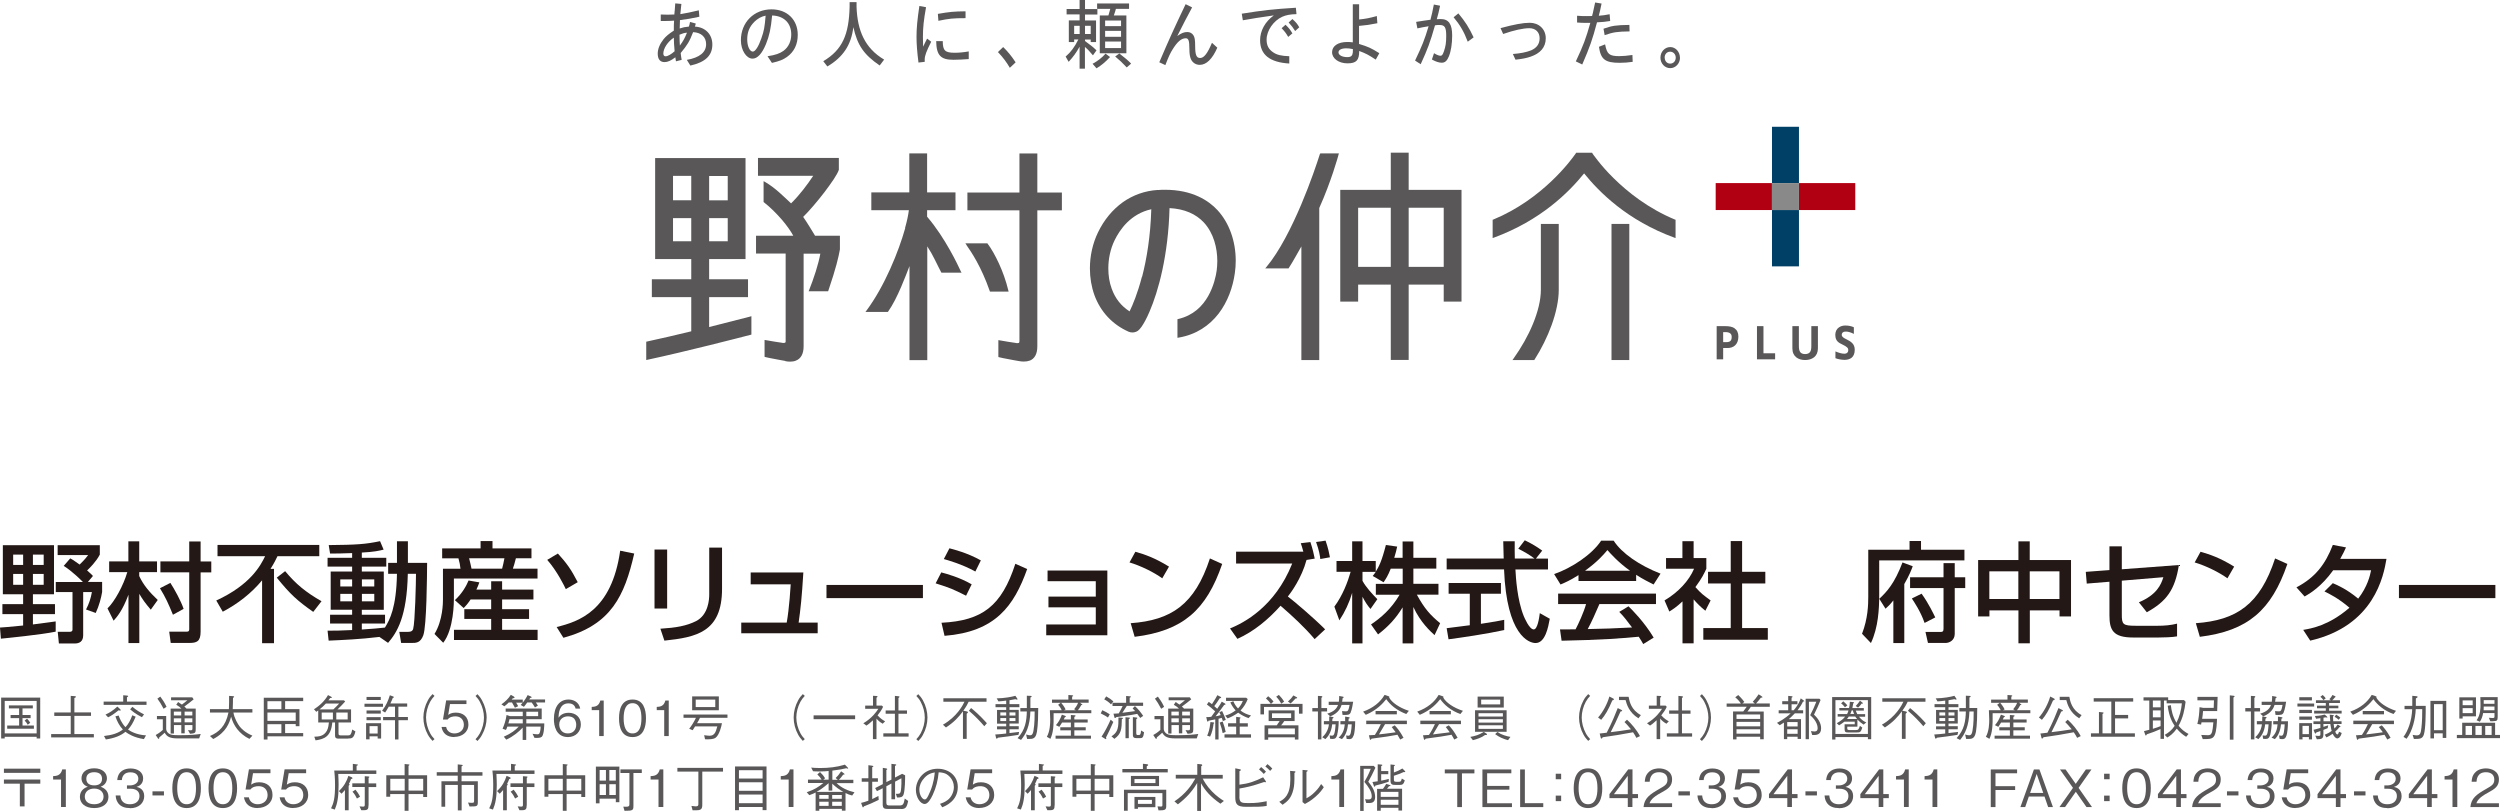 <?xml version="1.0" encoding="UTF-8"?><svg xmlns="http://www.w3.org/2000/svg" viewBox="0 0 281.01 91.15"><defs><style>.d{fill:#003f66;}.e{fill:#b10011;}.f{fill:#231815;}.g{fill:#898989;}.h{fill:#595757;}</style></defs><g id="a"/><g id="b"><g id="c"><g><g><g><g><g><rect class="d" x="199.18" y="14.25" width="3.03" height="6.33"/><rect class="d" x="199.18" y="23.61" width="3.03" height="6.33"/><rect class="e" x="202.21" y="20.58" width="6.33" height="3.03"/><rect class="e" x="192.85" y="20.58" width="6.32" height="3.03"/></g><rect class="g" x="199.18" y="20.58" width="3.03" height="3.03"/></g><g><path class="h" d="M197.49,36.66h.73v3.05h1.31v.68h-2.04v-3.73Z"/><path class="h" d="M206.29,37.69c0-.44,.17-.72,.4-.88,.23-.17,.51-.22,.73-.22,.39,0,.72,.08,.94,.19h.02v.75l-.05-.02c-.21-.11-.55-.24-.83-.24-.11,0-.23,.01-.32,.07-.09,.05-.16,.14-.16,.31,0,.1,.05,.18,.14,.26,.09,.08,.22,.14,.37,.22,.25,.12,.48,.25,.66,.43,.18,.18,.29,.42,.29,.76,0,.43-.14,.72-.35,.89-.21,.17-.5,.24-.79,.24-.34,0-.75-.08-1.01-.18h-.02v-.77l.05,.02c.26,.11,.64,.24,.95,.24,.1,0,.21-.02,.3-.09,.08-.06,.14-.15,.14-.32,0-.13-.04-.22-.14-.31-.1-.09-.25-.19-.47-.29-.24-.11-.45-.22-.6-.38-.15-.16-.24-.38-.24-.69Z"/><path class="h" d="M194.98,36.9c-.27-.18-.63-.24-1.05-.24h-.97v3.73h.73v-1.27h.48c.33,0,.64-.09,.86-.3,.23-.21,.37-.54,.37-.99s-.16-.74-.43-.92Zm-.49,1.44c-.11,.09-.28,.12-.5,.12h-.3v-1.13h.26c.24,0,.42,.05,.53,.14,.11,.09,.17,.21,.17,.4,0,.24-.06,.39-.17,.48Z"/><path class="h" d="M202.9,40.47c-.38,0-.74-.1-1-.31-.26-.21-.43-.54-.43-1v-2.5h.73v2.25c0,.27,.04,.5,.14,.65,.1,.15,.28,.24,.56,.24s.46-.09,.56-.24c.11-.15,.14-.38,.14-.65v-2.25h.74v2.5c0,.46-.17,.79-.43,1-.27,.21-.63,.31-1.02,.31h0"/></g><g><path class="h" d="M84.22,35.61c-.44,.11-2.24,.58-4.51,1.15v-3.36h4.37v-2.01h-4.37v-2.27h4.09v-11.35h-10.16v11.35h4.06v2.27h-4.43v2.01h4.43v3.84c-1.65,.4-3.39,.81-4.98,1.15l-.08,.02v2.06l.13-.03c4.46-.96,10.26-2.46,11.61-2.81l.08-.02v-2.07l-.24,.07Zm-4.51-15.83h2.09v2.74h-2.09v-2.74Zm0,4.74h2.09v2.6h-2.09v-2.6Zm-2.01,2.6h-2.05v-2.6h2.05v2.6Zm0-4.61h-2.05v-2.74h2.05v2.74Zm10.59,18.09c.18,.03,.35,.05,.51,.05,.24,0,.46-.03,.65-.11,.29-.11,.51-.3,.66-.58,.15-.28,.22-.62,.22-1.06v-10.39h1.88c-.1,.57-.29,1.28-.51,1.99-.24,.76-.51,1.51-.75,2.1l-.06,.14h2.19l.03-.07c.88-2.59,1.14-3.76,1.3-4.63v-1.54h-2.79c-.32-.52-.89-1.48-1.34-2.12,.71-.7,1.6-1.75,2.37-2.75,.39-.52,.76-1.02,1.05-1.46,.29-.44,.5-.81,.59-1.08h0v-1.34h-9.09v2.01h6.21c-.66,1-1.56,2.19-2.49,3.1-.81-.75-1.78-1.75-2.93-2.41l-.16-.09v2.35l.04,.03c.72,.56,1.43,1.28,2.04,1.98,.54,.64,.99,1.28,1.26,1.78h-4.19v2h3.33v9.77c0,.06,0,.11,0,.15,0,.03-.02,.05-.03,.06-.01,.02-.03,.04-.06,.05-.03,.01-.08,.02-.14,.02-.05,0-.11,0-.17-.02-.54-.08-1.15-.17-1.85-.3l-.12-.02v1.9l.07,.02c.09,.03,.27,.07,.49,.11,.33,.07,.75,.15,1.1,.21,.35,.06,.63,.11,.67,.12h0Z"/><path class="h" d="M130.15,21.35c-1.45,.09-2.79,.57-3.94,1.38-1.14,.82-2.1,1.96-2.79,3.39-.6,1.24-.91,2.65-.91,4.05,0,1.04,.17,2.06,.51,3.01,.69,1.87,2.02,3.3,3.85,4.11h0c.14,.06,.28,.08,.42,.08,.21,0,.42-.06,.6-.18,.12-.08,.25-.22,.41-.44,.26-.37,.58-.94,.91-1.72,.99-2.29,2.11-6.31,2.25-11.64,1.66,.09,2.95,.64,3.87,1.63,1.1,1.2,1.5,2.87,1.5,4.32,0,.38-.03,.74-.07,1.07-.08,.58-.32,1.75-.96,2.88-.32,.56-.74,1.11-1.29,1.56-.55,.45-1.23,.81-2.08,1.01l-.08,.02v2.09l.12-.02c1.99-.33,3.47-1.36,4.5-2.69,1.03-1.34,1.61-2.98,1.83-4.56,.07-.47,.1-.94,.1-1.4,0-2.19-.73-4.25-2.05-5.68-.99-1.07-2.81-2.29-5.9-2.29-.25,0-.52,0-.79,.03h0Zm-1.79,9.75c-.49,1.88-1.04,3.19-1.39,3.9-.94-.6-1.61-1.44-2.01-2.55-.26-.7-.38-1.48-.38-2.28,0-1.09,.24-2.2,.7-3.15,.28-.58,.74-1.35,1.43-2.03,.67-.65,1.55-1.22,2.7-1.47-.09,3.1-.53,5.64-1.03,7.58Z"/><path class="h" d="M158.34,21.34v-4.18h-2.01v4.18h-5.68v12.56h2.01v-1.91h3.67v8.47h2.01v-8.47h3.94v1.91h2v-12.56h-5.95Zm-2.01,8.66h-3.67v-6.65h3.67v6.65Zm5.95,0h-3.94v-6.65h3.94v6.65Zm-13.92-12.68c-.28,.89-1.04,3.18-2.1,5.68-1.06,2.49-2.42,5.23-3.9,7l-.14,.17h2.62l.03-.05c.42-.65,.98-1.66,1.41-2.42v12.77h2.01V23.38c.68-1.51,1.2-2.95,1.57-4.05,.18-.56,.33-1.02,.43-1.36,.05-.18,.09-.3,.12-.41,.03-.1,.05-.16,.05-.19l.04-.13h-2.1l-.02,.07Z"/><path class="h" d="M101.75,25.64c-.74,2.64-2.31,6.51-4.34,9.25l-.13,.17h2.52l.03-.04c.53-.75,1.03-1.76,1.47-2.79,.35-.81,.66-1.62,.93-2.32v10.57h2v-12.79c.31,.47,.59,.98,.83,1.46h0c.3,.58,.54,1.11,.73,1.45l.03,.05h2.26l-.08-.15s-.01-.03-.03-.06c-.12-.25-.54-1.18-1.2-2.34-.65-1.15-1.53-2.55-2.56-3.74v-.73h3.19v-2h-3.19v-4.39h-2v4.39h-4.27v2h4.22c-.06,.5-.2,1.19-.43,2Zm13.97,14.91c.29-.11,.51-.3,.66-.58,.15-.28,.22-.62,.22-1.06v-15.27h2.76v-2h-2.76v-4.39h-2.01v4.39h-5.85v2h5.85v14.65c0,.06,0,.11-.01,.15,0,.03-.02,.05-.02,.06-.01,.02-.03,.04-.06,.05-.03,.01-.07,.02-.14,.02-.05,0-.11,0-.17-.02-.54-.08-1.14-.17-1.85-.3l-.12-.02v1.9l.07,.02c.1,.03,.27,.07,.49,.11,.33,.07,.75,.15,1.1,.21,.35,.06,.63,.11,.67,.12h0c.18,.03,.36,.05,.52,.05,.24,0,.46-.03,.65-.11Zm-7.11-13.04c.57,.81,1.69,2.47,2.64,5.2l.03,.07h2.09l-.03-.13c-.26-1.08-.64-2.13-1.06-3.04-.42-.91-.86-1.68-1.27-2.22l-.03-.04h-2.47l.12,.17Z"/><g><rect class="h" x="181.14" y="25.17" width="2" height="15.3"/><path class="h" d="M174.42,36.51c-.49,1.36-1.17,2.72-1.93,3.91l-.03,.05h-2.45l.12-.17c.86-1.21,1.63-2.55,2.18-3.89,.55-1.34,.89-2.67,.89-3.84v-7.4h2.01v7.4c0,1.21-.3,2.57-.79,3.94Z"/><path class="h" d="M178.99,17.22h0s.02,.04,.03,.06c.03,.03,.07,.09,.12,.17,.1,.14,.26,.34,.46,.6,.4,.51,1,1.22,1.79,1.99,1.57,1.55,3.89,3.4,6.88,4.64l.07,.02v2.06l-.14-.05c-5.27-1.93-8.42-5.09-10.14-7.22-1.72,2.13-4.87,5.28-10.14,7.22l-.14,.05v-2.06l.07-.02c5.57-2.3,8.8-6.75,9.24-7.39,.03-.04,.05-.07,.05-.07l.03-.05h1.79l.03,.06Z"/></g></g></g><g><path class="h" d="M76.59,.45c-.04,.38-.08,.68-.12,1.14,.72-.12,1.11-.2,2.08-.43l.06,.72c-.92,.2-1.31,.27-2.18,.38-.02,.29-.02,.56-.03,.94,.43-.14,.55-.16,1.03-.21,.07-.2,.08-.26,.13-.52l.64,.17c-.01,.1-.03,.17-.09,.35,1.17,.06,1.96,.87,1.96,2.01,0,1.24-.78,1.99-2.47,2.37l-.4-.64c1.43-.25,2.17-.85,2.17-1.76,0-.81-.55-1.31-1.46-1.36-.41,1.06-.66,1.46-1.4,2.35,.03,.27,.05,.44,.11,.77l-.64,.16c-.03-.13-.05-.28-.07-.45-.5,.38-.85,.54-1.22,.54-.49,0-.76-.33-.76-.95,0-.53,.23-1.09,.67-1.64,.27-.33,.58-.58,1.14-.95,0-.63,0-.73,.03-1.12-.41,.03-.71,.04-1,.04h-.05c-.17,0-.27,0-.45,0v-.73c.4,.02,.53,.02,.78,.02s.37,0,.75-.02v-.07s0,0,.02-.13v-.1c.02-.13,.02-.05,.03-.26,.03-.39,.03-.47,.05-.69l.68,.06Zm-2.03,5.57c0,.2,.1,.31,.25,.31,.24,0,.63-.22,1.02-.57-.06-.69-.08-.97-.09-1.53-.68,.46-1.18,1.2-1.18,1.8Zm1.82-2.12c0,.52,.02,.83,.04,1.22,.39-.53,.53-.79,.8-1.45-.35,.04-.48,.08-.84,.23Z"/><path class="h" d="M86.28,6.32c.88-.13,1.37-.31,1.78-.6,.57-.42,.88-1.08,.88-1.85,0-1.27-.82-2.09-2.15-2.13-.14,1.5-.32,2.29-.69,3.21-.45,1.09-.96,1.64-1.51,1.64-.7,0-1.31-.95-1.31-2.06,0-2.01,1.46-3.48,3.45-3.48,1.74,0,2.94,1.16,2.94,2.86,0,1.08-.41,1.92-1.21,2.49-.44,.31-.83,.47-1.69,.67l-.49-.74Zm-1.51-3.84c-.53,.53-.78,1.14-.78,1.95,0,.76,.28,1.37,.63,1.37,.28,0,.65-.59,.96-1.49,.3-.85,.37-1.25,.48-2.55-.45,.08-.89,.32-1.29,.71Z"/><path class="h" d="M96.28,.78c.09,2.66,.94,4.64,3.1,5.92l-.5,.66c-1.78-1.22-2.5-2.26-2.96-4.31-.24,2.01-1.16,3.38-2.92,4.42l-.46-.59c2.16-1.29,2.88-2.99,2.96-6.12V.24h.78V.78Z"/><path class="h" d="M104.09,.82c-.26,1.43-.35,2.29-.35,3.31,0,.3,0,.48,.02,1.12,.07-.15,.13-.27,.28-.57,.1-.18,.1-.2,.17-.34l.46,.35c-.54,1.08-.73,1.56-.73,2,0,.08,0,.15,0,.26l-.7,.08c-.15-1.19-.22-2.08-.22-2.89,0-.98,.09-1.91,.32-3.47l.75,.14Zm1.88,3.8c0,1.06,.25,1.31,1.33,1.31,.48,0,.95-.04,1.59-.15v.86c-.51,.04-1.22,.08-1.72,.08-1.44,0-1.91-.5-1.94-2.1h.74Zm2.56-2.58c-1.39,0-1.85,.05-3.05,.3l-.06-.78c1.34-.23,1.74-.27,3.11-.29v.77Z"/><path class="h" d="M112.76,5.29c.52,.5,.96,1.04,1.4,1.72l-.65,.61c-.39-.66-.77-1.17-1.34-1.77l.59-.56Z"/><path class="h" d="M121.96,0V1.02h1.39v.61h-1.39v.67h1.24v2.43h-.6v-.29h-.64v.17c.68,.5,.92,.69,1.29,1.05l-.4,.56c-.48-.57-.6-.69-.9-.94v2.44h-.6v-2.47c-.38,.68-.72,1.15-1.23,1.7l-.34-.59c.57-.48,1.02-1.09,1.43-1.92h-.47v.29h-.6V2.29h1.21v-.67h-1.46v-.61h1.46V0h.6Zm-1.22,3.82h.62v-.92h-.62v.92Zm1.22,0h.64v-.92h-.64v.92Zm2.81,2.59c-.48,.53-.97,.94-1.52,1.27l-.44-.51c.6-.33,1.04-.67,1.46-1.14l.49,.37Zm2.14-6.02V1h-1.48c-.05,.22-.08,.29-.23,.74h1.41V5.99h-2.99V1.74h.97c.1-.32,.13-.44,.21-.74h-1.48V.39h3.6Zm-2.69,2.55h1.79v-.63h-1.79v.63Zm0,1.2h1.79v-.67h-1.79v.67Zm0,1.26h1.79v-.73h-1.79v.73Zm1.6,.61c.81,.64,.95,.76,1.32,1.14l-.49,.43c-.52-.55-.81-.83-1.3-1.23l.47-.34Z"/><path class="h" d="M134,.83c-.65,1.22-.91,1.7-1.67,3.22,.46-.33,.76-.45,1.14-.45,.28,0,.54,.14,.68,.38,.14,.21,.19,.53,.19,1.18,0,1.03,.15,1.36,.56,1.36,.43,0,.83-.51,1.33-1.71l.6,.55c-.55,1.27-1.23,1.93-1.97,1.93-.44,0-.81-.24-.99-.63-.13-.31-.17-.57-.18-1.2,0-.89-.1-1.16-.41-1.16-.48,0-.93,.38-1.46,1.23-.26,.41-.45,.8-.83,1.79l-.68-.32c1.06-2.49,1.75-4,2.96-6.53l.72,.36Z"/><path class="h" d="M145.72,1.59c-.68,.01-1.17,.11-1.58,.29-1,.45-1.77,1.57-1.77,2.57,0,.65,.22,1.09,.75,1.44,.41,.28,.91,.4,1.8,.43v.82c-2.19-.13-3.28-.99-3.28-2.62,0-1.06,.56-2.08,1.53-2.78h-.1l-.09,.02c-1.74,.25-1.85,.27-3.28,.52l-.12-.74c2.51-.4,3.43-.5,6.08-.67l.07,.71Zm-1.22,1.19c.42,.42,.51,.54,.77,.97l-.47,.4c-.28-.47-.36-.57-.74-.98l.43-.38Zm.77-.64c.44,.4,.55,.54,.77,.93l-.46,.42c-.28-.44-.34-.52-.73-.96l.42-.39Z"/><path class="h" d="M152.77,.48v1.71c.76-.08,1.15-.15,1.99-.39l.06,.81c-.91,.18-1.24,.23-2.06,.3v2.03c1.02,.31,1.38,.47,2.28,1.04l-.4,.72c-.84-.55-1.11-.69-1.86-.97,0,1.05-.33,1.39-1.32,1.39s-1.73-.55-1.73-1.25,.67-1.15,1.69-1.15c.23,0,.34,0,.64,.04V.48h.71Zm-.7,5.04c-.33-.07-.5-.09-.75-.09-.54,0-.87,.18-.87,.46,0,.3,.42,.53,.97,.53,.23,0,.38-.03,.48-.13,.09-.08,.13-.18,.16-.38,0-.09,.01-.16,.01-.3v-.09Z"/><path class="h" d="M161.87,.65c-.16,.76-.21,.94-.37,1.51,.17-.01,.32-.02,.43-.02,.91,0,1.3,.56,1.3,1.86,0,.91-.13,1.77-.38,2.36-.2,.48-.43,.69-.79,.69-.3,0-.66-.11-1.11-.36l.24-.71c.27,.17,.55,.29,.72,.29s.25-.1,.39-.49c.2-.58,.26-.98,.26-1.74,0-.97-.16-1.23-.75-1.23-.18,0-.32,0-.51,.04-.54,1.89-.83,2.68-1.61,4.37l-.63-.41c.8-1.69,1.06-2.32,1.52-3.86-.55,.09-.69,.12-1.26,.24l-.14-.73c1.06-.17,.79-.12,1.61-.24,.2-.77,.21-.86,.38-1.71l.68,.13Zm2.05,.85c.77,.91,1.22,1.63,1.72,2.7l-.66,.49c-.4-1.08-.86-1.88-1.59-2.75l.54-.44Z"/><path class="h" d="M168.67,3.16c1.51-.41,2.53-.6,3.28-.6,1.02,0,1.8,.71,1.8,1.74s-.63,1.71-1.73,2.08c-.45,.15-.89,.24-1.67,.33l-.3-.64c.82-.06,1.53-.2,2.05-.41,.63-.27,.96-.72,.96-1.36,0-.68-.45-1.13-1.15-1.13s-1.71,.22-2.95,.65l-.29-.65Z"/><path class="h" d="M180.02,.41c-.14,.7-.18,.87-.31,1.36,.46-.03,.75-.08,1.22-.17l.06,.76c-.51,.08-.89,.13-1.48,.15-.53,1.99-.81,2.77-1.66,4.74l-.72-.35c.87-1.86,1.12-2.53,1.63-4.33-.28,0-.35,0-.44,0h-.05c-.32,0-.55,0-1-.04v-.76c.47,.04,.75,.04,1.03,.04,.21,0,.36,0,.66-.01,.03-.15,0-.05,.08-.32,.08-.36,.15-.66,.26-1.2l.72,.12Zm.4,4.58c.21,1.1,.47,1.32,1.59,1.32,.41,0,.88-.04,1.48-.13l.03,.77c-.5,.07-.94,.11-1.46,.11-1.63,0-2.13-.38-2.33-1.8l.68-.27Zm2.74-1.46c-1.35,.02-1.81,.08-2.79,.42l-.13-.72c.96-.34,1.39-.41,2.91-.43l.02,.73Z"/><path class="h" d="M188.84,6.48c0,.65-.49,1.18-1.1,1.18s-1.1-.52-1.1-1.18,.49-1.19,1.11-1.19c.59,0,1.08,.54,1.08,1.19Zm-1.72,0c0,.39,.26,.67,.62,.67s.62-.29,.62-.67-.27-.67-.63-.67-.62,.28-.62,.67Z"/></g></g><g><g><g><path class="f" d="M0,70.54c.44-.03,.92-.06,2.6-.23v-1.28H.27v-1.12H2.6v-1.11H.32v-5.52H6.07v5.52H3.7v1.11h2.48v1.12H3.7v1.16c.28-.04,2.47-.33,2.56-.34v1.15c-1.61,.34-5.55,.73-6.16,.79l-.1-1.24Zm1.48-8.2v1.16h1.12v-1.16H1.48Zm0,2.17v1.22h1.12v-1.22H1.48Zm2.22-2.17v1.16h1.21v-1.16h-1.21Zm0,2.17v1.22h1.21v-1.22h-1.21Zm4.19-1.75c.23,.12,.33,.17,1.06,.7,.59-.57,.83-.89,.96-1.07h-3.43v-1.11h4.74v1.06c-.43,.82-1.16,1.53-1.43,1.78,.39,.34,.5,.45,.66,.62l-.57,.67h1.6v1.13c-.1,.61-.34,1.57-.72,2.36l-1.09-.39c.33-.63,.54-1.26,.66-1.96h-.98v4.86c0,.7-.43,.92-.94,.92h-1.79l-.13-1.31h1.29c.12,0,.37,0,.37-.26v-4.21h-1.88v-1.13h3.05c-.12-.13-1.21-1.23-2.16-1.81l.73-.84Z"/><path class="f" d="M12.08,68.39c.82-.79,1.79-2.58,2.23-4.08h-2.04v-1.21h2.16v-2.25h1.22v2.25h2v1.21h-2v.44c.46,1,1.15,1.81,2.08,2.69l-.78,1.09c-.65-.76-.93-1.16-1.29-1.78v5.53h-1.22v-5.43c-.68,1.81-1.28,2.48-1.67,2.92l-.68-1.37Zm7.07-2.87c.43,.65,1.2,2.04,1.49,2.92l-1.2,.66c-.51-1.24-.81-1.92-1.46-2.98l1.17-.6Zm2.12-4.66h1.28v2.25h1.2v1.23h-1.2v6.66c0,1.12-.45,1.27-1.28,1.27h-2.08l-.17-1.27h1.97c.11,0,.28,0,.28-.27v-6.4h-3.24v-1.23h3.24v-2.25Z"/><path class="f" d="M29.46,65.23c-1.21,1.46-2.73,2.64-4.42,3.53l-.73-1.26c3.89-1.79,5-3.98,5.49-4.98h-5.35v-1.27h11.44v1.27h-4.7c-.16,.33-.37,.78-.78,1.42h.39v8.36h-1.34v-7.07Zm2.59-1.03c1.2,1.45,2.34,2.38,4.09,3.38l-.93,1.2c-1.79-1.26-2.56-1.95-4.1-3.85l.94-.73Z"/><path class="f" d="M42.68,71.59c-2.22,.27-4.21,.35-5.74,.42l-.12-1.12c.71,0,1.48,0,2.76-.07v-.73h-2.48v-.99h2.48v-.56h-2.41v-4.3h2.41v-.55h-2.76v-.99h2.76v-.53c-1.16,.05-1.88,.05-2.48,.05l-.15-.95c3.11-.03,4.1-.09,5.77-.44l.4,.95c-.49,.12-1.05,.26-2.45,.33v.59h2.75v.99h-2.75v.55h2.47v4.3h-2.47v.56h2.61v.99h-2.61v.67c1.23-.07,1.93-.15,2.6-.22,.54-.88,1.28-2.22,1.35-6.04h-.99v-1.23h.99v-2.43h1.23v2.43h2.16c-.01,1.45-.05,7.1-.43,8.14-.32,.86-.81,.86-1.33,.86h-1.16l-.21-1.25h1c.45,0,.53-.22,.56-.32,.21-.7,.32-5.26,.32-6.2h-.92c-.1,4.82-1.21,6.59-2.22,7.76l-.96-.66Zm-4.43-6.46v.79h1.33v-.79h-1.33Zm0,1.62v.84h1.33v-.84h-1.33Zm2.43-1.62v.79h1.39v-.79h-1.39Zm0,1.62v.84h1.39v-.84h-1.39Z"/><path class="f" d="M49.71,61.64h4.31v-.82h1.34v.82h4.38v1.11h-1.75c-.1,.45-.27,.96-.34,1.17h2.77v1.11h-9.4v2.21c0,.39,0,3.48-1.2,5.01l-.98-.99c.95-1.55,.95-3.55,.95-3.89v-3.44h1.97c-.04-.4-.11-.77-.23-1.17h-1.83v-1.11Zm3.2,5.73c-.37,.54-.56,.74-.79,.98l-.99-.89c.86-.79,1.31-1.66,1.54-2.21l1.21,.21c-.11,.31-.18,.51-.33,.81h1.66v-.93h1.23v.93h3.52v1.11h-3.52v1.1h3.03v1.09h-3.03v1.22h3.99v1.15h-9.4v-1.15h4.18v-1.22h-3.02v-1.09h3.02v-1.1h-2.29Zm-.18-4.62c.07,.24,.21,.88,.27,1.17h3.44c.11-.4,.18-.76,.26-1.17h-3.97Z"/><path class="f" d="M63.6,66.22c-.16-.34-.98-2.03-2.09-3.29l1.2-.71c.99,1.09,1.48,1.77,2.23,3.22l-1.34,.78Zm-1.03,4.26c2.5-.62,6.18-1.81,7.14-8.58l1.58,.32c-1.09,4.75-2.58,8.01-7.96,9.47l-.76-1.21Z"/><path class="f" d="M74.99,68.4h-1.42v-6.63h1.42v6.63Zm6.17-2.21c0,4.88-2.91,5.44-6.48,5.82l-.45-1.34c1.77-.11,2.94-.32,4-.85,1.42-.72,1.49-2.51,1.49-2.98v-5.29h1.44v4.64Z"/><path class="f" d="M90.3,64.35c-.17,2.81-.31,4.08-.53,5.63h2.14v1.2h-8.59v-1.2h5.11c.29-1.59,.44-4.14,.45-4.3h-4.5v-1.33h5.92Z"/><path class="f" d="M103.74,65.75v1.48h-10.84v-1.48h10.84Z"/><path class="f" d="M108.59,66.96c-1.6-.79-1.64-.82-3.42-1.39l.63-1.23c.59,.15,2.1,.57,3.42,1.34l-.63,1.28Zm-2.76,3.04c4.6-.23,6.75-1.88,8.3-6.63l1.33,.59c-1.49,4.17-3.58,7.06-9.29,7.51l-.34-1.46Zm3.8-5.76c-1.49-.83-3.15-1.29-3.54-1.4l.63-1.21c.41,.11,1.98,.49,3.53,1.36l-.62,1.26Z"/><path class="f" d="M124.47,64.13v7.28h-6.87v-1.22h5.57v-1.92h-5.32v-1.21h5.32v-1.73h-5.42v-1.2h6.73Z"/><path class="f" d="M130.65,65.01c-.92-.67-2.43-1.42-3.69-1.79l.66-1.2c1.07,.31,2.14,.66,3.78,1.67l-.76,1.32Zm-3.56,5.04c4.57-.33,7.21-2.09,8.91-7.28l1.38,.62c-1.79,5.21-4.43,7.52-9.84,8.19l-.45-1.54Z"/><path class="f" d="M147.29,60.92c.28,.85,.39,1.38,.49,1.87l-.92,.15c-.56,2.08-1.79,3.72-2.1,4.11,.7,.53,2.86,2.36,4.19,3.69l-1.18,1.1c-1.16-1.37-2.48-2.58-3.83-3.75-1.38,1.54-2.98,2.88-4.85,3.72l-.83-1.17c1.51-.61,5.05-2.41,6.99-7.3h-6.31v-1.33h7.56c-.11-.44-.21-.72-.29-.95l1.09-.13Zm1.12,1.92c-.05-.39-.13-.96-.48-1.92l1.07-.15c.29,.85,.4,1.38,.49,1.87l-1.09,.2Z"/><path class="f" d="M156.33,63.91c-.32,.82-.57,1.18-.81,1.54l-1.22-.71c.1-.12,.23-.29,.34-.46h-1.49v1.01c.41,.75,1.11,1.49,1.67,2.06l-.77,1.1c-.37-.43-.59-.78-.9-1.37v5.24h-1.16v-5.68c-.32,1.09-.81,2.15-1.44,3.09l-.56-1.54c.96-1.31,1.51-2.8,1.83-3.92h-1.59v-1.21h1.76v-2.21h1.16v2.21h1.49v1.2c.34-.54,.68-1.18,1.14-3l1.27,.18c-.07,.34-.17,.75-.33,1.26h.94v-1.84h1.21v1.84h2.58v1.21h-2.58v1.71h2.82v1.22h-2.43c.85,1.56,1.5,2.29,2.62,3.21l-.63,1.34c-.45-.41-1.6-1.45-2.38-3.16v4.09h-1.21v-4.05c-.74,1.21-1.54,2.1-2.76,3.04l-.79-1.12c1.07-.72,2.27-1.72,3.21-3.34h-2.67v-1.22h3.02v-1.71h-1.33Z"/><path class="f" d="M172.68,62.79h1.32v1.22h-3.66c.05,.93,.2,3.43,.94,5.25,.06,.13,.61,1.49,1.12,1.49,.42,0,.61-1.27,.68-1.83l1.12,.63c-.17,.94-.5,2.73-1.6,2.73-.73,0-3.25-.84-3.54-8.28h-6.45v-1.22h6.41c0-.27-.04-1.62-.05-1.94h1.29c0,.76-.01,1.45,.01,1.94h2.21c-.59-.44-1.09-.73-1.82-1.1l.73-.95c.62,.29,1.38,.73,1.96,1.16l-.7,.89Zm-10.06,7.82c.66-.08,2.31-.29,2.59-.33v-3.54h-2.38v-1.21h5.88v1.21h-2.25v3.38c1.4-.21,2.15-.35,2.62-.45v1.15c-1.99,.44-4.82,.85-6.26,1.04l-.21-1.25Z"/><path class="f" d="M177.42,64.65c-.93,.59-1.49,.83-2.01,1.05l-.72-1.17c1.97-.68,4.25-2.19,5.29-3.76h1.4c.89,1.39,2.86,2.77,5.27,3.71l-.78,1.22c-.51-.26-1.22-.61-1.96-1.09v.7h-6.48v-.66Zm7.28,7.74c-.15-.27-.22-.4-.5-.82-1.67,.17-4.41,.37-8.67,.45l-.18-1.27c.26,0,1.37,0,1.75-.01,.32-.6,.93-1.93,1.18-2.84h-3.14v-1.18h11v1.18h-6.36c-.42,.99-.89,2.03-1.31,2.81,2.28-.05,2.54-.06,4.98-.18-.6-.79-.9-1.21-1.44-1.75l1.04-.63c.38,.37,1.77,1.75,2.83,3.52l-1.18,.73Zm-1.48-8.24c-1.32-.93-2.25-1.99-2.54-2.32-.49,.59-1.15,1.33-2.51,2.32h5.05Z"/><path class="f" d="M190.38,72.31h-1.26v-4.71c-.73,.68-1.1,.9-1.48,1.14l-.54-1.25c1.56-.92,2.76-2.23,3.32-3.56h-3.15v-1.2h1.84v-1.9h1.26v1.9h1.43v1.2c-.21,.46-.49,1.07-1.23,2.06,.62,.71,.92,.92,1.71,1.5l-.59,1.16c-.57-.46-.9-.79-1.32-1.28v4.94Zm4.16-11.49h1.28v3.45h2.61v1.31h-2.61v5.02h2.89v1.31h-7.25v-1.31h3.08v-5.02h-2.55v-1.31h2.55v-3.45Z"/></g><g><path class="f" d="M214.64,60.81h1.29v.98h4.88v1.2h-9.58v3.93c0,1.49-.1,3.61-.93,5.36l-1-1.04c.66-1.71,.7-3.26,.7-4.15v-5.3h4.64v-.98Zm-1.82,6.68c-.39,.49-.62,.7-.88,.93l-.7-1.11c.87-.82,1.7-1.71,2.61-4.09l1.15,.43c-.13,.35-.35,.95-.95,2v6.63h-1.23v-4.79Zm6.9-4.19v1.59h1.18v1.21h-1.18v5.16c0,.72-.62,1.01-1.01,1.01h-2l-.28-1.24h1.73c.16,0,.3-.03,.3-.34v-4.59h-3.76v-1.21h3.76v-1.59h1.26Zm-3.72,3.44c.8,1.11,1.35,2.29,1.53,2.66l-1.2,.62c-.45-1.31-1.2-2.39-1.43-2.75l1.1-.54Z"/><path class="f" d="M228.15,60.85v2.1h4.64v6.34h-1.29v-.68h-3.34v3.7h-1.28v-3.7h-3.26v.68h-1.27v-6.34h4.53v-2.1h1.28Zm-4.54,3.37v3.11h3.26v-3.11h-3.26Zm4.54,0v3.11h3.34v-3.11h-3.34Z"/><path class="f" d="M244.92,63.5c-.44,2.81-1.4,4.1-3.61,5.32l-.89-1.12c1.99-.83,2.5-1.98,2.75-2.82l-4.67,.39v3.8c0,1.1,.11,1.27,1.55,1.27h2.51c.7,0,1.48-.06,2.15-.24v1.43c-.49,.1-1.57,.13-2.09,.13h-2.84c-2.27,0-2.67-.84-2.67-2.5v-3.77l-2.55,.21-.11-1.32,2.66-.2v-2.67h1.39v2.58l6.43-.48Z"/><path class="f" d="M250.38,65.01c-.92-.67-2.43-1.42-3.69-1.79l.66-1.2c1.07,.31,2.14,.66,3.78,1.67l-.76,1.32Zm-3.56,5.04c4.57-.33,7.21-2.09,8.91-7.28l1.38,.62c-1.79,5.21-4.43,7.52-9.84,8.19l-.45-1.54Z"/><path class="f" d="M262.24,65.56c.49,.21,1.55,.66,2.83,1.73,1.06-1.37,1.33-2.6,1.45-3.19h-4.26c-1.31,1.83-2.61,2.61-3.21,2.95l-.92-1.03c2.12-1.11,3.25-2.59,4.09-4.77l1.48,.28c-.16,.35-.28,.63-.65,1.29h5.2c-.32,1.89-1.36,7.52-8.57,9.19l-.79-1.21c.9-.15,2.88-.48,5.2-2.49-1.25-1.07-2.26-1.56-2.81-1.83l.95-.94Z"/><path class="f" d="M280.49,65.75v1.48h-10.84v-1.48h10.84Z"/></g></g><g><path class="h" d="M4.12,83.01v-.19H.53v.19H.13v-4.6H4.52v4.6h-.4Zm0-4.22H.53v3.65h3.59v-3.65Zm-3.31,3.12v-.36h1.34v-.83h-.96v-.35h.96v-.74H1v-.34H3.69v.34h-1.16v.74h.91v.35h-.91v.83h1.28v.36H.81Zm2.31-.44c-.1-.19-.18-.3-.35-.47l.27-.22c.15,.15,.24,.26,.36,.46l-.29,.23Z"/><path class="h" d="M7.94,78.22l.45,.03c.14,.01,.15,.07,.15,.08,0,.05-.08,.08-.18,.13v1.62h1.87v.39h-1.87v2.04h2.19v.38H5.75v-.38h2.2v-2.04h-1.85v-.39h1.85v-1.85Z"/><path class="h" d="M11.65,79.23v-.37h2.2v-.71l.47,.04s.09,.03,.09,.05c0,.05-.06,.09-.14,.14v.48h2.2v.37h-4.81Zm4.52,3.85c-1.16-.19-1.76-.59-2.07-.82-.53,.43-1.18,.7-2.2,.86l-.21-.39c.93-.1,1.62-.33,2.12-.73-.4-.42-.66-.94-.84-1.48l.37-.09c.09,.27,.3,.81,.76,1.31,.33-.34,.54-.74,.77-1.34l.38,.16c-.31,.73-.55,1.11-.86,1.44,.2,.15,.87,.59,2.02,.66l-.24,.43Zm-2.67-3.2s-.12-.02-.17-.04c-.59,.48-.92,.66-1.18,.79l-.29-.31c.43-.19,.82-.43,1.33-.9l.31,.29c.05,.05,.07,.08,.07,.11s-.03,.06-.07,.06Zm2.46,.74c-.75-.38-1.11-.7-1.33-.89l.25-.28c.47,.39,.82,.6,1.31,.85l-.24,.32Z"/><path class="h" d="M22.4,83h-2.43c-.88,0-1.2-.19-1.46-.64-.11,.1-.31,.29-.61,.53,0,.08,0,.16-.07,.16-.04,0-.07-.03-.09-.07l-.24-.36c.22-.12,.46-.27,.8-.57v-1.2h-.66v-.37h1.04v1.44c0,.31,.25,.55,.46,.62,.19,.07,.39,.1,1.07,.1,1.3,0,1.97-.09,2.35-.14l-.17,.49Zm-4.01-3.33c-.27-.52-.47-.83-.7-1.14l.33-.23c.24,.32,.48,.67,.7,1.15l-.33,.22Zm2.97,2.81l-.23-.41c.15,.01,.24,.02,.29,.02,.21,0,.21-.08,.21-.23v-.36h-.87v.93h-.38v-.93h-.83v.95h-.37v-2.8h1.21c-.15-.15-.29-.27-.58-.43l.21-.31c.12,.07,.13,.08,.43,.29,.39-.3,.43-.33,.62-.49h-1.84v-.33h2.38l.16,.23c-.42,.34-.65,.52-1.05,.81,.15,.12,.2,.19,.24,.23h1.04v2.32c0,.38-.05,.48-.64,.51Zm-.99-2.49h-.83v.43h.83v-.43Zm0,.75h-.83v.45h.83v-.45Zm1.25-.75h-.87v.43h.87v-.43Zm0,.75h-.87v.45h.87v-.45Z"/><path class="h" d="M28.03,83.05c-.54-.26-1.01-.64-1.38-1.11-.33-.44-.52-.83-.67-1.38-.21,.7-.53,1.73-2.01,2.51l-.37-.34c1.01-.43,1.77-1.11,2.08-2.64h-2.08v-.38h2.13c0-.19,.02-.33,.02-.74,0-.27,0-.48,0-.75l.43,.03s.14,.01,.14,.07c0,.02-.02,.05-.13,.13,0,.51-.01,.59-.03,1.26h2.21v.38h-2.13c.09,.64,.52,1.33,.67,1.53,.18,.24,.62,.72,1.46,1.07l-.33,.36Z"/><path class="h" d="M29.65,83.14v-4.71h4.43v.38h-2.03v.9h1.61v1.92h-.42v-.24h-1.19v1.01h2.03v.37h-4.01v.36h-.42Zm1.98-3.42v-.9h-1.57v.9h1.57Zm1.61,1.31v-.94h-3.18v.94h3.18Zm-1.61,1.38v-1.01h-1.57v1.01h1.57Z"/><path class="h" d="M39.13,83.02h-1.11c-.36,0-.36-.21-.36-.39v-1.42h-.31c-.14,1.59-.9,1.87-1.88,2.01l-.14-.41c.5-.02,1.04-.04,1.4-.65,.18-.3,.22-.77,.24-.95h-1.2v-1.35c-.08,.06-.12,.09-.22,.15l-.26-.29c.64-.39,1.23-.96,1.58-1.59l.35,.18s.08,.06,.08,.09c0,.07-.08,.06-.19,.06-.08,.12-.1,.15-.2,.26h1.75l.14,.13c-.38,.42-.48,.52-.87,.89h1.53v1.47h-1.41v1.18c0,.17,0,.27,.23,.27h.85c.26,0,.35-.11,.46-.66l.36,.21c-.18,.78-.41,.8-.82,.8Zm-2.5-3.94c-.19,.22-.5,.49-.72,.66h1.56c.35-.33,.49-.48,.65-.66h-1.49Zm.79,1.01h-1.26v.78h1.26v-.78Zm1.66,0h-1.28v.78h1.28v-.78Z"/><path class="h" d="M40.97,79.45v-.35h2.08v.35h-2.08Zm1.48,3.57v-.25h-.91v.33h-.39v-1.81h1.69v1.72h-.39Zm-1.25-4.34v-.34h1.6v.34h-1.6Zm0,1.53v-.35h1.6v.35h-1.6Zm0,.74v-.34h1.6v.34h-1.6Zm1.25,.67h-.91v.83h.91v-.83Zm2.34-.67v2.17h-.39v-2.17h-1.34v-.36h1.34v-1.16h-.7c-.18,.32-.32,.53-.41,.66l-.34-.2c.45-.58,.69-1.15,.87-1.74l.36,.13s.09,.03,.09,.08-.04,.07-.12,.09c-.04,.13-.13,.33-.27,.62h1.89v.36h-.99v1.16h1.07v.36h-1.07Z"/><path class="h" d="M48.84,78.22c-.21,.23-.33,.37-.49,.66-.29,.54-.46,1.18-.46,1.77s.17,1.23,.46,1.77c.16,.3,.28,.43,.49,.66l-.22,.2c-.22-.24-.35-.39-.52-.69-.33-.6-.51-1.28-.51-1.94s.18-1.34,.51-1.94c.16-.3,.3-.46,.52-.69l.22,.2Z"/><path class="h" d="M51.08,82.85c-.87,0-1.33-.45-1.45-1.14h.52c.08,.48,.48,.73,.93,.73,.56,0,1.06-.34,1.06-.98,0-.19-.07-.94-.97-.94-.25,0-.63,.06-.86,.36h-.52l.36-2.15h2.28v.41h-1.85l-.2,1.22c.14-.1,.37-.26,.85-.26,.82,0,1.42,.47,1.42,1.34s-.73,1.39-1.58,1.39Z"/><path class="h" d="M53.45,83.09c.21-.23,.33-.37,.49-.66,.29-.54,.46-1.18,.46-1.77s-.17-1.23-.46-1.77c-.16-.3-.28-.43-.49-.66l.22-.2c.22,.24,.35,.39,.51,.69,.33,.6,.52,1.28,.52,1.94s-.18,1.34-.52,1.94c-.16,.3-.29,.46-.51,.69l-.22-.2Z"/><path class="h" d="M58,78.96c.11,.17,.17,.27,.24,.42l-.36,.17c-.13-.25-.23-.43-.33-.59h-.37c-.18,.19-.3,.29-.49,.43l-.33-.22c.42-.29,.79-.64,1.06-1.07l.35,.2s.07,.07,.07,.1c0,.08-.1,.08-.2,.09-.01,0-.12,.14-.13,.15h1.25v.34h-.77Zm2.9,3.85c-.11,.12-.36,.15-.82,.13l-.22-.46c.11,.02,.37,.06,.55,.06,.13,0,.23-.04,.28-.25,.07-.25,.08-.5,.08-.62h-1.62v1.5h-.4v-1.38c-.41,.45-1.04,.98-1.84,1.35l-.28-.33c.84-.37,1.32-.75,1.68-1.14h-1.28c-.09,.25-.11,.29-.16,.38l-.38-.14c.22-.48,.36-.95,.45-1.54l.39,.13h1.43v-.5h-1.92v-.36h4.05v1.2h-1.73v.47h2.02c0,.21-.02,1.23-.27,1.5Zm-2.14-1.97h-1.49c-.05,.23-.07,.25-.13,.47h1.62v-.47Zm1.47-1.88c.11,.15,.17,.25,.23,.36l-.33,.2c-.16-.28-.26-.41-.37-.56h-.5c-.09,.14-.19,.27-.37,.49l-.36-.21c.46-.48,.69-.93,.78-1.11l.37,.16s.08,.05,.08,.09c0,.05-.08,.06-.16,.07-.04,.06-.04,.07-.11,.17h1.78v.34h-1.05Zm.26,1.04h-1.33v.5h1.33v-.5Z"/><path class="h" d="M63.84,82.85c-1.37,0-1.58-1.33-1.58-2.02,0-1.42,.65-2.2,1.64-2.2,.51,0,1.17,.24,1.32,1.02h-.52c-.04-.15-.15-.59-.8-.59-1.06,0-1.11,1.2-1.12,1.61,.2-.29,.54-.55,1.14-.55,.72,0,1.37,.44,1.37,1.31,0,.79-.56,1.42-1.45,1.42Zm.74-2.03c-.17-.22-.46-.3-.73-.3-.5,0-.99,.29-.99,.9,0,.41,.22,1.02,.96,1.02,.57,0,.95-.37,.95-.97,0-.18-.04-.44-.2-.65Z"/><path class="h" d="M67.35,82.74v-2.92h-.84v-.36c.36-.02,.8-.05,.97-.72h.38v4h-.5Z"/><path class="h" d="M71.1,82.85c-1.23,0-1.52-1.1-1.52-2.11s.29-2.11,1.52-2.11,1.51,1.11,1.51,2.11-.29,2.11-1.51,2.11Zm0-3.81c-.78,0-1,.8-1,1.7s.23,1.7,1,1.7,1-.77,1-1.7-.22-1.7-1-1.7Z"/><path class="h" d="M74.66,82.74v-2.92h-.84v-.36c.36-.02,.8-.05,.97-.72h.38v4h-.5Z"/><path class="h" d="M78.68,80.68c-.11,.24-.21,.43-.33,.61h2.8c-.04,.28-.29,1.33-.71,1.63-.25,.18-.63,.19-1.19,.18l-.1-.46c.29,.04,.49,.06,.61,.06,.49,0,.69-.31,.87-1.05h-2.5c-.04,.07-.23,.37-.27,.43l-.39-.16c.32-.42,.54-.78,.76-1.24h-1.4v-.36h4.94v.36h-3.09Zm-.88-.84v-1.56h3v1.56h-3Zm2.6-1.2h-2.2v.84h2.2v-.84Z"/><path class="h" d="M90.46,78.22c-.21,.23-.33,.37-.49,.66-.29,.54-.46,1.18-.46,1.77s.17,1.23,.46,1.77c.16,.3,.28,.43,.49,.66l-.22,.2c-.22-.24-.35-.39-.52-.69-.33-.6-.51-1.28-.51-1.94s.18-1.34,.51-1.94c.16-.3,.3-.46,.52-.69l.22,.2Z"/><path class="h" d="M91.45,80.84v-.43h4.67v.43h-4.67Z"/><path class="h" d="M98.13,80.96c-.36,.34-.58,.5-.74,.6l-.35-.26c.97-.57,1.5-1.32,1.69-1.63h-1.48v-.36h.88v-1.1l.38,.02s.13,.01,.13,.07c0,.03-.01,.04-.12,.13v.88h.61l.13,.14c-.15,.35-.38,.66-.62,.96,.33,.37,.64,.55,.85,.67l-.27,.27c-.35-.2-.54-.38-.7-.58v2.31h-.4v-2.14Zm2.46-2.74l.4,.04s.12,.02,.12,.06-.03,.07-.12,.14v1.4h.96v.37h-.96v2.2h1.14v.37h-2.84v-.37h1.3v-2.2h-1.04v-.37h1.04v-1.64Z"/><path class="h" d="M103,83.09c.21-.23,.33-.37,.49-.66,.29-.54,.46-1.18,.46-1.77s-.17-1.23-.46-1.77c-.16-.3-.28-.43-.49-.66l.22-.2c.22,.24,.35,.39,.52,.69,.33,.6,.51,1.28,.51,1.94s-.18,1.34-.51,1.94c-.16,.3-.3,.46-.52,.69l-.22-.2Z"/><path class="h" d="M108.3,79.89l.35,.07s.16,.04,.16,.1c0,.04-.08,.11-.15,.17v2.82h-.42v-3.1c-.44,.61-1.01,1.24-1.91,1.82l-.34-.31c1.58-.9,2.25-2.21,2.42-2.58h-2.37v-.39h4.85v.39h-2.01c-.11,.24-.26,.53-.61,1.02h.01Zm.86-.3c.39,.32,.97,.81,1.77,1.7l-.29,.34c-.48-.56-.99-1.1-1.73-1.74l.24-.3Z"/><path class="h" d="M113.47,79.48v.31h1.04v1.54h-1.04v.3h1.04v.34h-1.04v.43c.19-.02,.41-.04,1.08-.13l-.07,.33c-.94,.15-1.46,.22-2.31,.32-.05,.07-.09,.11-.13,.11-.05,0-.07-.06-.08-.09l-.09-.38c.54-.03,.66-.05,1.23-.11v-.47h-1.03v-.34h1.03v-.3h-1.03v-1.54h1.03v-.31h-1.2v-.34h1.2v-.4c-.4,.05-.52,.07-.87,.09l-.2-.34c.9-.02,1.69-.17,2.1-.29l.21,.3s.03,.05,.03,.08c0,.04-.02,.05-.05,.05-.05,0-.1-.02-.19-.05-.05,.01-.56,.1-.66,.12v.44h1.11v.34h-1.11Zm-.37,.6h-.66v.35h.66v-.35Zm0,.63h-.66v.34h.66v-.34Zm1.04-.63h-.67v.35h.67v-.35Zm0,.63h-.67v.34h.67v-.34Zm2.4,1.6c-.12,.75-.5,.75-.89,.75h-.2l-.11-.5c.23,.07,.35,.09,.45,.09,.27,0,.33-.26,.38-.54,.13-.72,.13-1.67,.13-2.14h-.48c-.05,1.63-.5,2.54-1.05,3.2l-.39-.2c.87-.93,1.01-1.92,1.04-3h-.73v-.38h.73v-1.39l.43,.02s.11,0,.11,.07c0,.06-.09,.09-.14,.11v1.18h.88c0,.59-.01,1.87-.15,2.73Z"/><path class="h" d="M121.42,79.01l.2,.15s.04,.03,.04,.05c0,.02,0,.04-.05,.04-.02,0-.05-.01-.06-.01-.18,.33-.3,.49-.39,.59h1.51v.34h-4.24c.02,1.48-.04,2.18-.36,2.88l-.4-.23c.36-.64,.38-1.49,.38-1.94,0-.28-.02-.7-.04-1.05h1.33c-.12-.29-.29-.49-.4-.61l.28-.22h-.97v-.36h1.84v-.52l.42,.03s.12,.01,.12,.06c0,.04-.03,.06-.12,.09v.33h1.86v.36h-.96Zm-1.05,1.86v-.5l.44,.03s.09,.01,.09,.06c0,.03-.02,.06-.14,.12v.29h1.5v.35h-1.5v.53h1.28v.34h-1.28v.6h1.87v.34h-3.98v-.34h1.72v-.6h-1.19v-.34h1.19v-.53h-.99c-.13,.21-.22,.35-.31,.48l-.38-.19c.26-.3,.47-.61,.67-1.18l.36,.13s.09,.04,.09,.07c0,.05-.05,.07-.12,.09-.05,.12-.07,.15-.12,.25h.8Zm-1.08-1.86c.32,.38,.43,.62,.49,.73l-.19,.1h1.34l-.19-.12c.12-.15,.33-.41,.44-.72h-1.9Z"/><path class="h" d="M123.9,79.83c.32,.14,.56,.27,.84,.46l-.2,.36c-.13-.09-.38-.26-.81-.46l.17-.36Zm1.25,1.3c-.36,.83-.61,1.34-.83,1.76,.02,.04,.03,.08,.03,.13,0,.02,0,.06-.04,.06-.02,0-.04,0-.1-.04l-.39-.24c.38-.56,.78-1.35,1.02-1.91l.3,.26Zm-.8-2.85c.39,.22,.6,.38,.8,.56l-.27,.33c-.24-.24-.46-.4-.76-.56l.22-.33Zm.57,4.49c.23-.13,.58-.4,.7-.86,.1-.36,.1-.73,.1-1.26l.42,.03s.09,0,.09,.05-.06,.07-.13,.1c-.02,1.13-.05,1.65-.84,2.22l-.33-.29Zm3.27-2.04c-.1-.15-.31-.42-.36-.49-.46,.1-.76,.14-1.72,.28-.1,.02-.55,.08-.64,.09-.03,.04-.08,.1-.13,.1s-.07-.05-.08-.1l-.1-.39c.1,0,.19,0,.59-.03,.21-.36,.33-.6,.44-.83h-1.14v-.36h1.53v-.77l.45,.04s.09,.01,.09,.05-.05,.07-.14,.1v.56h1.51v.36h-1.83c-.14,.23-.33,.53-.5,.78,1.03-.13,1.13-.14,1.44-.19-.14-.15-.16-.17-.29-.3l.26-.26c.42,.38,.68,.73,.93,1.1l-.31,.21Zm-1.68-.11l.42,.04s.09,.01,.09,.05c0,.05-.09,.09-.14,.11v2.16h-.37v-2.36Zm1.16,2.34c-.33,0-.33-.25-.33-.36v-1.99l.4,.04s.1,.01,.1,.06c0,.04-.03,.07-.12,.13v1.59c0,.17,.09,.19,.17,.19h.13c.17,0,.21-.13,.24-.51l.34,.2c-.08,.6-.2,.66-.44,.66h-.5Z"/><path class="h" d="M134.53,83h-2.43c-.88,0-1.2-.19-1.46-.64-.11,.1-.31,.29-.61,.53,0,.08,0,.16-.07,.16-.04,0-.07-.03-.09-.07l-.24-.36c.22-.12,.46-.27,.8-.57v-1.2h-.66v-.37h1.04v1.44c0,.31,.25,.55,.46,.62,.19,.07,.39,.1,1.07,.1,1.3,0,1.97-.09,2.35-.14l-.17,.49Zm-4.01-3.33c-.27-.52-.47-.83-.7-1.14l.33-.23c.24,.32,.48,.67,.7,1.15l-.33,.22Zm2.97,2.81l-.23-.41c.15,.01,.24,.02,.29,.02,.21,0,.21-.08,.21-.23v-.36h-.87v.93h-.38v-.93h-.83v.95h-.37v-2.8h1.21c-.15-.15-.29-.27-.58-.43l.21-.31c.12,.07,.13,.08,.43,.29,.39-.3,.43-.33,.62-.49h-1.84v-.33h2.38l.16,.23c-.42,.34-.65,.52-1.05,.81,.15,.12,.2,.19,.24,.23h1.04v2.32c0,.38-.05,.48-.64,.51Zm-.99-2.49h-.83v.43h.83v-.43Zm0,.75h-.83v.45h.83v-.45Zm1.25-.75h-.87v.43h.87v-.43Zm0,.75h-.87v.45h.87v-.45Z"/><path class="h" d="M137.46,81.06c-.04-.11-.04-.14-.13-.37-.06,.02-.24,.07-.36,.1v2.33h-.37v-2.26c-.15,.04-.32,.07-.75,.15-.03,.07-.04,.1-.09,.1-.05,0-.08-.08-.08-.09l-.09-.42c.2,.02,.48-.02,.56-.03,.02-.02,.36-.5,.44-.61-.39-.36-.62-.55-.93-.77l.21-.3c.16,.11,.21,.14,.36,.26,.32-.47,.5-.82,.61-1.01l.38,.2s.05,.03,.05,.06c0,.06-.11,.08-.17,.09-.25,.4-.39,.59-.61,.88,.22,.2,.27,.24,.33,.3,.32-.44,.44-.67,.51-.8l.37,.21s.05,.04,.05,.08c0,.03,0,.04-.15,.08-.5,.71-.74,1-.96,1.27,.1-.01,.27-.03,.57-.13-.12-.25-.13-.27-.15-.32l.31-.14c.21,.42,.31,.7,.41,1l-.32,.13Zm-1.05,.29c-.06,.5-.17,1-.39,1.45l-.33-.11c.12-.26,.28-.68,.37-1.53l.33,.04c.07,.01,.09,.03,.09,.07,0,.04-.04,.07-.08,.08Zm1.02,1.05c-.05-.3-.13-.61-.33-1.18l.33-.12c.18,.49,.27,.78,.34,1.17l-.34,.13Zm.21,.51v-.37h1.31v-.87h-.91v-.37h.91v-.72l.41,.05s.08,.01,.08,.06c0,.04-.04,.07-.09,.09v.52h.91v.37h-.91v.87h1.27v.37h-2.99Zm2.7-2.19c-.36-.13-.78-.32-1.16-.61-.49,.34-.82,.5-1.2,.64l-.26-.31c.49-.14,.83-.34,1.17-.59-.22-.24-.39-.48-.6-.89l.34-.14c.18,.43,.38,.66,.53,.81,.23-.24,.39-.47,.54-.84h-1.89v-.36h2.27l.17,.15c-.19,.47-.42,.87-.81,1.29,.34,.27,.76,.45,1.18,.55l-.28,.3Z"/><path class="h" d="M142.55,78.26c.21,.16,.39,.33,.6,.59l-.29,.27h3.55v1.1h-.4v-.76h-3.93v.84h-.4v-1.18h1.18c-.19-.26-.35-.43-.56-.61l.25-.25Zm3.4,3.28v1.59h-.4v-.25h-3v.27h-.41v-1.62h1.37c.15-.2,.24-.35,.33-.48h-1.24v-1.2h2.92v1.2h-1.16c-.13,.2-.22,.32-.36,.48h1.96Zm-.4,1v-.66h-3v.66h3Zm-.42-2.36h-2.15v.53h2.15v-.53Zm-1.38-2.07c.2,.21,.42,.45,.59,.76l-.32,.22c-.13-.24-.29-.48-.57-.78l.3-.2Zm1.02,.75c.29-.26,.46-.46,.61-.69l.36,.19s.07,.04,.07,.08c0,.06-.1,.07-.18,.07-.31,.34-.47,.49-.56,.56l-.3-.21Z"/><path class="h" d="M148.53,79.97v3.14h-.39v-3.14h-.63v-.38h.63v-1.37l.36,.02c.12,0,.14,.07,.14,.08,0,.04-.09,.1-.11,.11v1.16h.64v.38h-.64Zm1.8,2.58c-.13,.45-.29,.51-.56,.51-.09,0-.16-.01-.26-.02l-.05-.38s.16,.03,.26,.03c.12,0,.22-.04,.29-.32,.07-.27,.09-.65,.12-.95h-.39c-.08,.9-.5,1.42-.76,1.66l-.35-.21c.26-.25,.65-.66,.75-1.45h-.57v-.36h.6c0-.08,0-.16,0-.53l.38,.06c.08,.01,.11,.05,.11,.07s-.02,.06-.13,.12c-.01,.17-.01,.2-.02,.28h.73c-.01,.67-.1,1.24-.17,1.49Zm1.51-2.49c-.16,.31-.29,.31-.93,.3l-.06-.43c.3,.03,.31,.03,.41,.03,.23,0,.31-.03,.44-.72h-.9c-.09,.31-.36,.93-1.27,1.28l-.34-.3c.74-.23,1.04-.54,1.21-.98h-1.05v-.36h1.14c.03-.22,.04-.37,.04-.65l.42,.08s.09,.02,.09,.06-.09,.09-.12,.1l-.06,.41h1.24c-.03,.18-.13,.88-.28,1.19Zm.3,2.61c-.12,.39-.31,.41-.48,.41-.08,0-.15,0-.29-.02l-.06-.39s.24,.03,.26,.03c.16,0,.22-.15,.27-.37,.05-.25,.09-.62,.1-.91h-.42c-.06,.74-.32,1.31-.68,1.66l-.37-.17c.49-.42,.64-.96,.69-1.49h-.49v-.36h.53v-.51l.39,.06s.13,.03,.13,.08c0,.04-.05,.07-.13,.09,0,.18,0,.18-.02,.29h.76c0,.75-.08,1.33-.17,1.62Z"/><path class="h" d="M158.07,80.26c-.5-.19-.97-.44-1.39-.77-.33-.26-.62-.56-.86-.9-.36,.45-1.04,1.23-2.3,1.76l-.3-.36c1.14-.41,1.94-1.07,2.41-1.88l.42,.14c.07,.02,.12,.04,.12,.1,0,.03-.01,.04-.02,.07,.31,.54,1.1,1.12,2.21,1.48l-.29,.36Zm-2.38,1.13c-.35,.61-.56,.95-.69,1.16,.5-.06,1.06-.12,1.53-.19,.15-.02,.25-.04,.35-.05-.26-.35-.32-.43-.45-.59l.34-.19c.3,.31,.61,.7,.99,1.4l-.37,.2c-.24-.41-.25-.43-.31-.54-.7,.13-1.51,.27-2.91,.44-.03,.05-.08,.13-.12,.13-.05,0-.07-.07-.08-.1l-.1-.41c.18,0,.29-.01,.67-.04,.34-.5,.59-1.04,.67-1.21h-1.64v-.39h4.57v.39h-2.44Zm-1.07-1.1v-.37h2.39v.37h-2.39Z"/><path class="h" d="M164.14,80.26c-.5-.19-.97-.44-1.39-.77-.33-.26-.62-.56-.86-.9-.36,.45-1.04,1.23-2.3,1.76l-.29-.36c1.14-.41,1.94-1.07,2.41-1.88l.42,.14c.07,.02,.12,.04,.12,.1,0,.03-.01,.04-.02,.07,.31,.54,1.1,1.12,2.21,1.48l-.29,.36Zm-2.38,1.13c-.35,.61-.56,.95-.69,1.16,.5-.06,1.06-.12,1.54-.19,.15-.02,.25-.04,.35-.05-.26-.35-.32-.43-.45-.59l.34-.19c.3,.31,.61,.7,.99,1.4l-.37,.2c-.24-.41-.25-.43-.31-.54-.7,.13-1.51,.27-2.91,.44-.03,.05-.08,.13-.12,.13-.05,0-.07-.07-.08-.1l-.1-.41c.18,0,.29-.01,.67-.04,.34-.5,.59-1.04,.67-1.21h-1.64v-.39h4.57v.39h-2.44Zm-1.07-1.1v-.37h2.39v.37h-2.39Z"/><path class="h" d="M166.92,82.62c-.4,.3-.88,.45-1.36,.58l-.29-.37c.51-.09,.98-.22,1.51-.56l.32,.2s.05,.05,.05,.08c0,.07-.08,.07-.24,.07Zm-1.12-.36v-2.42h3.55v2.42h-3.55Zm.29-2.73v-1.23h2.94v1.23h-2.94Zm2.84,.64h-2.74v.37h2.74v-.37Zm0,.67h-2.74v.38h2.74v-.38Zm0,.68h-2.74v.41h2.74v-.41Zm-.3-2.88h-2.14v.54h2.14v-.54Zm.88,4.56c-.55-.15-.99-.34-1.45-.68l.25-.24c.49,.33,1.06,.48,1.47,.55l-.27,.37Z"/><path class="h" d="M178.74,78.22c-.21,.23-.33,.37-.49,.66-.29,.54-.46,1.18-.46,1.77s.17,1.23,.46,1.77c.16,.3,.28,.43,.49,.66l-.22,.2c-.22-.24-.35-.39-.52-.69-.33-.6-.51-1.28-.51-1.94s.18-1.34,.51-1.94c.16-.3,.3-.46,.52-.69l.22,.2Z"/><path class="h" d="M181.23,78.73c-.45,1.07-.8,1.66-1.25,2.18l-.35-.26c.54-.59,1.06-1.58,1.27-2.36l.46,.24s.05,.05,.05,.07c0,.07-.08,.1-.18,.13Zm2.72,4.23c-.15-.29-.21-.38-.39-.65-.34,.06-1.12,.2-1.69,.3-.39,.07-.95,.15-1.72,.26-.02,.04-.08,.15-.15,.15-.04,0-.06-.04-.07-.09l-.12-.48c.1-.01,.14-.01,.19-.02,.1-.01,.52-.06,.6-.07,.63-1.21,1-2.16,1.24-2.77l.42,.21c.06,.03,.08,.05,.08,.08,0,.06-.07,.08-.19,.1-.51,1.13-.7,1.56-1.1,2.32,.7-.08,1.52-.2,2.28-.32-.23-.3-.51-.59-.73-.82l.28-.26c.47,.42,1.06,1.1,1.46,1.84l-.39,.19Zm.22-2.22c-1.08-.66-1.33-1.61-1.45-2.05h-.74v-.37h1.08c.09,.5,.28,1.48,1.38,2.06l-.28,.37Z"/><path class="h" d="M186.21,80.96c-.36,.34-.58,.5-.74,.6l-.34-.26c.97-.57,1.5-1.32,1.69-1.63h-1.48v-.36h.88v-1.1l.38,.02s.13,.01,.13,.07c0,.03-.01,.04-.12,.13v.88h.61l.13,.14c-.15,.35-.38,.66-.62,.96,.33,.37,.64,.55,.85,.67l-.27,.27c-.35-.2-.54-.38-.7-.58v2.31h-.4v-2.14Zm2.45-2.74l.4,.04s.12,.02,.12,.06-.03,.07-.12,.14v1.4h.96v.37h-.96v2.2h1.14v.37h-2.84v-.37h1.3v-2.2h-1.04v-.37h1.04v-1.64Z"/><path class="h" d="M191.08,83.09c.21-.23,.33-.37,.49-.66,.29-.54,.46-1.18,.46-1.77s-.17-1.23-.46-1.77c-.16-.3-.28-.43-.49-.66l.22-.2c.22,.24,.35,.39,.51,.69,.33,.6,.51,1.28,.51,1.94s-.18,1.34-.51,1.94c-.16,.3-.3,.46-.51,.69l-.22-.2Z"/><path class="h" d="M198.93,79.09v.36h-2.13c-.15,.23-.24,.35-.38,.53h1.83v3.12h-.4v-.29h-2.66v.3h-.39v-3.14h1.15c.19-.24,.31-.42,.39-.53h-2.26v-.36h1.6c-.15-.24-.33-.45-.63-.7l.33-.26c.42,.4,.6,.66,.69,.78l-.22,.17h1.4l-.23-.19c.22-.23,.42-.48,.66-.84l.36,.24s.07,.05,.07,.08c0,.06-.1,.06-.18,.06-.2,.27-.34,.43-.54,.65h1.57Zm-1.08,1.22h-2.66v.5h2.66v-.5Zm0,.83h-2.66v.5h2.66v-.5Zm0,.83h-2.66v.5h2.66v-.5Z"/><path class="h" d="M202.44,80.82v2.24h-.38v-.25h-1.17v.27h-.37v-1.86c-.19,.13-.28,.19-.47,.3l-.31-.27c.23-.12,.9-.46,1.54-1.07h-1.35v-.34h1.07v-.68h-.67v-.34h.67v-.6l.34,.03c.1,.01,.15,.02,.15,.07,0,.05-.07,.09-.11,.1v.4h.66v.34h-.66v.68h.24c.56-.66,.72-1.14,.79-1.34l.34,.24s.06,.04,.06,.07c0,.05-.08,.05-.14,.04-.17,.37-.36,.65-.62,.99h.63v.34h-.93c-.3,.32-.52,.51-.68,.65h1.4Zm-.38,.84v-.5h-1.17v.5h1.17Zm0,.82v-.51h-1.17v.51h1.17Zm2.58-3.8c-.25,.61-.43,1.03-.74,1.65,.45,.41,.8,.94,.8,1.54,0,.78-.6,.76-1,.75l-.14-.44c.18,.03,.29,.04,.37,.04,.14,0,.38,0,.38-.38,0-.14-.04-.77-.84-1.45,.28-.53,.48-.96,.69-1.51h-.83v4.21h-.37v-4.55h1.55l.13,.14Z"/><path class="h" d="M209.96,83.09v-.24h-3.65v.28h-.37v-4.78h4.39v4.74h-.37Zm0-4.39h-3.65v3.8h3.65v-3.8Zm-.5,2.74c-.27-.18-.45-.32-.68-.56v.8h-1.14v.19c0,.1,.01,.19,.24,.19h.71c.28,0,.33-.04,.47-.47l.27,.19c-.16,.53-.27,.55-.62,.55h-.96c-.28,0-.41-.03-.41-.37v-.55h1.14v-.29h-1.16c-.3,.22-.43,.31-.6,.41l-.26-.24c.55-.3,.78-.54,.94-.74h-.84v-.29h1.06c.11-.21,.13-.29,.15-.4h-1.02v-.28h1.09c.06-.25,.08-.42,.09-.7l.36,.04c.11,.01,.12,.05,.12,.06,0,.03-.07,.07-.1,.08-.03,.22-.07,.38-.1,.53h1.29v.28h-.9c.03,.1,.05,.16,.17,.4h.88v.29h-.7c.34,.41,.61,.55,.83,.64l-.32,.26Zm-2.08-1.94c-.15-.2-.27-.31-.43-.44l.24-.23c.2,.16,.31,.28,.46,.46l-.27,.21Zm1.16,1.04h-.73c-.08,.14-.13,.2-.21,.28h1.15c-.12-.13-.16-.19-.21-.28Zm-.28-.69h-.12c-.08,.25-.12,.31-.16,.4h.43c-.08-.18-.12-.28-.14-.4Zm.99-.76c-.12,.18-.23,.3-.4,.45l-.26-.18c.21-.23,.33-.37,.48-.6l.27,.21s.07,.05,.07,.08c0,.05-.06,.04-.15,.03Z"/><path class="h" d="M213.84,79.89l.35,.07s.16,.04,.16,.1c0,.04-.08,.11-.15,.17v2.82h-.42v-3.1c-.44,.61-1.01,1.24-1.91,1.82l-.34-.31c1.58-.9,2.25-2.21,2.42-2.58h-2.37v-.39h4.85v.39h-2c-.11,.24-.26,.53-.61,1.02h0Zm.86-.3c.39,.32,.97,.81,1.77,1.7l-.28,.34c-.48-.56-.99-1.1-1.73-1.74l.24-.3Z"/><path class="h" d="M219.02,79.48v.31h1.04v1.54h-1.04v.3h1.04v.34h-1.04v.43c.19-.02,.41-.04,1.08-.13l-.07,.33c-.94,.15-1.46,.22-2.31,.32-.05,.07-.09,.11-.13,.11-.05,0-.06-.06-.08-.09l-.09-.38c.54-.03,.66-.05,1.23-.11v-.47h-1.03v-.34h1.03v-.3h-1.03v-1.54h1.03v-.31h-1.2v-.34h1.2v-.4c-.4,.05-.52,.07-.87,.09l-.2-.34c.9-.02,1.69-.17,2.1-.29l.21,.3s.03,.05,.03,.08c0,.04-.02,.05-.05,.05-.05,0-.1-.02-.19-.05-.05,.01-.56,.1-.66,.12v.44h1.11v.34h-1.11Zm-.37,.6h-.66v.35h.66v-.35Zm0,.63h-.66v.34h.66v-.34Zm1.04-.63h-.67v.35h.67v-.35Zm0,.63h-.67v.34h.67v-.34Zm2.4,1.6c-.13,.75-.5,.75-.89,.75h-.2l-.11-.5c.23,.07,.34,.09,.45,.09,.27,0,.33-.26,.38-.54,.13-.72,.13-1.67,.13-2.14h-.48c-.05,1.63-.5,2.54-1.05,3.2l-.39-.2c.87-.93,1.01-1.92,1.04-3h-.73v-.38h.73v-1.39l.43,.02s.11,0,.11,.07c0,.06-.09,.09-.14,.11v1.18h.88c0,.59-.01,1.87-.15,2.73Z"/><path class="h" d="M226.97,79.01l.2,.15s.04,.03,.04,.05c0,.02,0,.04-.05,.04-.02,0-.05-.01-.06-.01-.17,.33-.3,.49-.39,.59h1.51v.34h-4.24c.02,1.48-.04,2.18-.36,2.88l-.4-.23c.36-.64,.38-1.49,.38-1.94,0-.28-.02-.7-.04-1.05h1.33c-.13-.29-.3-.49-.4-.61l.29-.22h-.97v-.36h1.84v-.52l.42,.03s.12,.01,.12,.06c0,.04-.03,.06-.11,.09v.33h1.86v.36h-.96Zm-1.05,1.86v-.5l.44,.03s.09,.01,.09,.06c0,.03-.02,.06-.14,.12v.29h1.49v.35h-1.49v.53h1.28v.34h-1.28v.6h1.87v.34h-3.98v-.34h1.72v-.6h-1.19v-.34h1.19v-.53h-.99c-.13,.21-.22,.35-.31,.48l-.38-.19c.26-.3,.47-.61,.67-1.18l.36,.13s.09,.04,.09,.07c0,.05-.05,.07-.12,.09-.05,.12-.07,.15-.12,.25h.8Zm-1.08-1.86c.32,.38,.43,.62,.49,.73l-.19,.1h1.34l-.19-.12c.13-.15,.33-.41,.44-.72h-1.9Z"/><path class="h" d="M230.77,78.73c-.45,1.07-.8,1.66-1.25,2.18l-.34-.26c.54-.59,1.06-1.58,1.27-2.36l.46,.24s.05,.05,.05,.07c0,.07-.08,.1-.18,.13Zm2.72,4.23c-.15-.29-.21-.38-.39-.65-.34,.06-1.12,.2-1.69,.3-.39,.07-.95,.15-1.72,.26-.02,.04-.08,.15-.15,.15-.04,0-.06-.04-.07-.09l-.12-.48c.1-.01,.14-.01,.19-.02,.1-.01,.52-.06,.6-.07,.63-1.21,1-2.16,1.24-2.77l.42,.21c.06,.03,.08,.05,.08,.08,0,.06-.07,.08-.19,.1-.51,1.13-.7,1.56-1.1,2.32,.7-.08,1.52-.2,2.28-.32-.23-.3-.51-.59-.73-.82l.28-.26c.47,.42,1.06,1.1,1.46,1.84l-.39,.19Zm.22-2.22c-1.08-.66-1.33-1.61-1.45-2.05h-.74v-.37h1.08c.09,.5,.28,1.48,1.38,2.06l-.28,.37Z"/><path class="h" d="M235.93,80.03l.38,.04c.07,0,.14,.02,.14,.07,0,.04-.03,.05-.12,.11v2.18h.99v-3.57h-1.98v-.38h4.44v.38h-2.04v1.5h1.47v.39h-1.47v1.68h2.23v.38h-4.94v-.38h.9v-2.4Z"/><path class="h" d="M240.99,82.18c.22-.05,.34-.08,.6-.15v-3.29h-.65v-.36h2.77v.31h1.78l.18,.19c-.12,.93-.27,1.74-.79,2.7,.36,.44,.7,.69,1.12,.92l-.27,.32c-.4-.25-.76-.55-1.05-.92-.41,.58-.8,.84-1.07,1l-.29-.3c.44-.24,.8-.53,1.12-1.01-.23-.35-.64-1.01-.78-2.26l.35-.07c.07,.59,.19,1.24,.63,1.98,.35-.68,.54-1.42,.61-2.18h-1.71v-.32h-.3v4.31h-.39v-1.1c-.61,.26-.88,.38-1.54,.59-.04,.08-.07,.14-.1,.14-.04,0-.06-.06-.08-.1l-.14-.4Zm1.87-3.44h-.87v.77h.87v-.77Zm0,1.11h-.87v.78h.87v-.78Zm-.87,2.07c.42-.13,.63-.2,.87-.3v-.64h-.87v.94Z"/><path class="h" d="M249.2,79.93h-1.57c-.02,.32-.05,.55-.1,.87h1.67c-.01,.37-.04,1.4-.28,1.87-.2,.38-.46,.41-1.32,.41l-.17-.47c.29,.02,.6,.03,.72,.03,.21,0,.39-.01,.5-.39,.04-.14,.1-.51,.14-1.06h-1.33c-.01,.1-.03,.17-.05,.26l-.42-.08c.18-.65,.21-1.19,.25-1.88l.43,.08h1.16l.03-.85h-1.86v-.39h2.27l-.05,1.62Zm1.85-1.53v4.74h-.41v-4.98l.44,.05s.1,.01,.1,.06c0,.04-.05,.07-.13,.13Z"/><path class="h" d="M253.4,79.97v3.14h-.39v-3.14h-.63v-.38h.63v-1.37l.36,.02c.12,0,.14,.07,.14,.08,0,.04-.09,.1-.11,.11v1.16h.64v.38h-.64Zm1.8,2.58c-.13,.45-.29,.51-.56,.51-.09,0-.16-.01-.26-.02l-.05-.38s.16,.03,.26,.03c.13,0,.22-.04,.29-.32,.07-.27,.09-.65,.12-.95h-.39c-.08,.9-.5,1.42-.76,1.66l-.35-.21c.26-.25,.65-.66,.75-1.45h-.57v-.36h.6c0-.08,.01-.16,.01-.53l.38,.06c.08,.01,.11,.05,.11,.07s-.02,.06-.13,.12c-.01,.17-.01,.2-.02,.28h.73c-.01,.67-.1,1.24-.17,1.49Zm1.51-2.49c-.16,.31-.29,.31-.93,.3l-.06-.43c.29,.03,.31,.03,.41,.03,.23,0,.31-.03,.44-.72h-.9c-.09,.31-.36,.93-1.27,1.28l-.34-.3c.74-.23,1.04-.54,1.21-.98h-1.05v-.36h1.14c.03-.22,.04-.37,.04-.65l.42,.08s.09,.02,.09,.06-.09,.09-.12,.1l-.06,.41h1.24c-.03,.18-.13,.88-.28,1.19Zm.3,2.61c-.12,.39-.31,.41-.48,.41-.08,0-.15,0-.29-.02l-.06-.39s.24,.03,.26,.03c.17,0,.22-.15,.27-.37,.05-.25,.09-.62,.1-.91h-.42c-.06,.74-.32,1.31-.69,1.66l-.37-.17c.49-.42,.64-.96,.68-1.49h-.49v-.36h.53v-.51l.39,.06s.13,.03,.13,.08c0,.04-.05,.07-.13,.09,0,.18,0,.18-.02,.29h.76c0,.75-.08,1.33-.17,1.62Z"/><path class="h" d="M258.24,79.42v-.34h1.88v.34h-1.88Zm.21-.69v-.36h1.42v.36h-1.42Zm0,1.42v-.36h1.42v.36h-1.42Zm0,.75v-.36h1.42v.36h-1.42Zm1.08,2.21v-.26h-.72v.26h-.37v-1.83h1.44v1.83h-.36Zm0-1.52h-.72v.93h.72v-.93Zm3.22,1.42c-.15,0-.36-.13-.55-.53-.27,.19-.42,.28-.7,.41l-.19-.31c.36-.14,.62-.29,.78-.43-.04-.12-.07-.24-.15-.77h-.78v.32c.19-.05,.37-.11,.54-.17l-.06,.32c-.09,.04-.13,.05-.48,.19v.44c0,.54-.15,.61-.74,.62l-.17-.41c.16,.02,.26,.03,.34,.03,.2,0,.23-.05,.23-.15v-.4c-.13,.05-.24,.09-.47,.17-.02,.05-.04,.12-.08,.12-.05,0-.08-.08-.09-.09l-.13-.34c.22-.04,.59-.16,.77-.21v-.43h-.78v-.31h.78v-.36c-.06,.01-.34,.05-.48,.07l-.14-.31c.6-.03,.9-.1,1.11-.16l.24,.21s.06,.07,.06,.09c0,.03-.03,.04-.05,.04-.03,0-.08-.01-.13-.03-.12,.02-.19,.03-.26,.04v.4h.76c-.02-.15-.03-.31-.06-.74l.34,.04c.07,0,.12,.02,.12,.06s-.02,.05-.09,.1c0,.22,.01,.37,.02,.54h.94v.31h-.89c.04,.33,.06,.39,.09,.51,.14-.13,.24-.25,.36-.46l.27,.18s.05,.04,.05,.07c0,.05-.07,.05-.1,.04-.22,.26-.26,.3-.49,.51,.09,.31,.22,.32,.24,.32,.07,0,.12-.09,.19-.3l.3,.14c-.11,.42-.32,.6-.46,.6Zm-2.63-2.81v-.31h1.31v-.28h-.99v-.29h.99v-.3h-1.11v-.31h1.68l-.17-.12c.1-.1,.22-.23,.34-.47l.31,.14s.05,.04,.05,.07c0,.04-.04,.04-.07,.05-.16,.2-.22,.26-.31,.33h.87v.31h-1.22v.3h1.04v.29h-1.04v.28h1.41v.31h-3.09Zm1.04-1.5c-.1-.16-.2-.26-.34-.38l.26-.2c.21,.19,.29,.29,.34,.38l-.26,.2Zm1.73,2.21c-.16-.15-.32-.25-.47-.34l.17-.24c.26,.14,.38,.25,.47,.33l-.17,.24Z"/><path class="h" d="M269.03,80.26c-.5-.19-.98-.44-1.39-.77-.33-.26-.62-.56-.86-.9-.36,.45-1.04,1.23-2.3,1.76l-.3-.36c1.15-.41,1.94-1.07,2.41-1.88l.42,.14c.07,.02,.12,.04,.12,.1,0,.03,0,.04-.02,.07,.31,.54,1.1,1.12,2.21,1.48l-.28,.36Zm-2.38,1.13c-.34,.61-.56,.95-.69,1.16,.5-.06,1.06-.12,1.53-.19,.15-.02,.25-.04,.35-.05-.26-.35-.32-.43-.46-.59l.34-.19c.29,.31,.61,.7,.99,1.4l-.37,.2c-.24-.41-.25-.43-.31-.54-.7,.13-1.51,.27-2.91,.44-.03,.05-.08,.13-.12,.13-.05,0-.07-.07-.08-.1l-.1-.41c.17,0,.28-.01,.67-.04,.34-.5,.59-1.04,.67-1.21h-1.64v-.39h4.57v.39h-2.44Zm-1.07-1.1v-.37h2.39v.37h-2.39Z"/><path class="h" d="M272.44,82.6c-.16,.46-.47,.46-1.11,.46l-.14-.46c.24,.04,.32,.06,.46,.06,.37,0,.46-.21,.53-.87,.08-.7,.09-1.46,.09-2.08h-.73c-.04,1.07-.36,2.46-1.03,3.33l-.35-.21c.51-.67,.93-1.81,.98-3.11h-.86v-.38h.87c0-.32,0-.74,0-1.13l.5,.05s.1,.02,.1,.07c0,.06-.07,.1-.2,.18,0,.37,0,.48,0,.83h1.11c0,.83,0,2.63-.22,3.26Zm2.13,.35v-.52h-.98v.57h-.4v-4.22h1.78v4.17h-.4Zm0-3.8h-.98v2.93h.98v-2.93Z"/><path class="h" d="M276.16,82.97v-.36h.6v-1.37h3.7v1.37h.56v.36h-4.86Zm.65-2.45v.25h-.37v-2.39h1.87v2.14h-1.5Zm1.13-1.79h-1.13v.54h1.13v-.54Zm0,.87h-1.13v.56h1.13v-.56Zm-.08,2h-.72v1.01h.72v-1.01Zm1.1,0h-.71v1.01h.71v-1.01Zm1.3-.53h-.34l-.16-.39c.16,.02,.41,.03,.42,.03,.17,0,.21-.05,.21-.15v-.41h-1.28c-.04,.33-.2,.76-.37,.98l-.36-.17c.44-.61,.44-1.38,.44-1.77,0-.27-.01-.62-.02-.83h1.95v2.21c0,.43-.09,.49-.49,.49Zm.13-1.65h-1.21c0,.18,0,.3-.01,.42h1.22v-.42Zm0-.72h-1.21v.41h1.21v-.41Zm-.32,2.9h-.72v1.01h.72v-1.01Z"/><path class="h" d="M.44,86.4H4.53v.47H.44v-.47Zm1.77,1.69H.44v-.47H4.53v.47h-1.77v2.55h-.53v-2.55Z"/><path class="h" d="M6.86,90.72v-3.1h-.89v-.38c.38-.02,.85-.05,1.03-.76h.4v4.23h-.53Z"/><path class="h" d="M10.59,90.83c-1.04,0-1.61-.55-1.61-1.26,0-.82,.68-1.07,.89-1.14-.46-.15-.71-.52-.71-.95,0-.63,.51-1.12,1.43-1.12s1.43,.52,1.43,1.12c0,.41-.24,.79-.71,.95,.2,.08,.88,.32,.88,1.14,0,.73-.59,1.26-1.6,1.26Zm0-2.19c-.62,0-1.06,.35-1.06,.9,0,.42,.28,.86,1.06,.86s1.05-.44,1.05-.86c0-.52-.4-.9-1.05-.9Zm0-1.84c-.41,0-.89,.15-.89,.74s.48,.74,.89,.74,.88-.14,.88-.74-.48-.74-.88-.74Z"/><path class="h" d="M14.6,90.83c-.49,0-1.01-.12-1.33-.57-.23-.33-.25-.63-.27-.85h.53c.02,.22,.07,.99,1.08,.99,.71,0,1.07-.41,1.07-.93,0-.61-.51-.81-.96-.81h-.45v-.38h.38c.33,0,.9-.18,.9-.74,0-.32-.19-.73-.89-.73-.28,0-.57,.07-.75,.29-.17,.21-.2,.42-.21,.58h-.52c.08-1.03,.85-1.3,1.5-1.3,.85,0,1.41,.45,1.41,1.11,0,.72-.56,.9-.74,.96,.24,.06,.86,.22,.86,1.04,0,.75-.59,1.36-1.61,1.36Z"/><path class="h" d="M17.14,89.41v-.46h1.29v.46h-1.29Z"/><path class="h" d="M20.98,90.83c-1.3,0-1.61-1.17-1.61-2.23s.31-2.23,1.61-2.23,1.6,1.18,1.6,2.23-.3,2.23-1.6,2.23Zm0-4.03c-.83,0-1.06,.85-1.06,1.8s.24,1.8,1.06,1.8,1.05-.81,1.05-1.8-.24-1.8-1.05-1.8Z"/><path class="h" d="M25.05,90.83c-1.3,0-1.61-1.17-1.61-2.23s.31-2.23,1.61-2.23,1.6,1.18,1.6,2.23-.3,2.23-1.6,2.23Zm0-4.03c-.83,0-1.05,.85-1.05,1.8s.24,1.8,1.05,1.8,1.06-.81,1.06-1.8-.24-1.8-1.06-1.8Z"/><path class="h" d="M28.96,90.83c-.92,0-1.41-.48-1.54-1.21h.55c.09,.5,.5,.78,.99,.78,.6,0,1.12-.36,1.12-1.04,0-.2-.07-.99-1.03-.99-.26,0-.67,.06-.91,.38h-.54l.38-2.27h2.42v.43h-1.96l-.21,1.29c.15-.1,.39-.27,.9-.27,.86,0,1.5,.49,1.5,1.42s-.77,1.47-1.67,1.47Z"/><path class="h" d="M32.97,90.83c-.92,0-1.41-.48-1.54-1.21h.55c.09,.5,.5,.78,.99,.78,.6,0,1.12-.36,1.12-1.04,0-.2-.07-.99-1.03-.99-.26,0-.67,.06-.91,.38h-.54l.38-2.27h2.42v.43h-1.96l-.21,1.29c.15-.1,.39-.27,.9-.27,.86,0,1.5,.49,1.5,1.42s-.77,1.47-1.67,1.47Z"/><path class="h" d="M38.02,87.01c.02,.43,.04,.8,.04,1.21,0,1.46-.16,2.15-.43,2.78l-.42-.14c.29-.58,.45-1.13,.45-2.61,0-.84-.06-1.33-.09-1.64h2.09v-.75l.45,.06s.13,.01,.13,.06c0,.03-.05,.05-.16,.1v.52h2.22v.39h-4.27Zm1.17,4.07h-.42v-2.28c-.12,.14-.19,.23-.38,.42l-.3-.3c.59-.55,.88-1.1,1.07-1.71l.34,.14s.12,.05,.12,.12c0,.06-.09,.09-.16,.1-.07,.2-.14,.35-.24,.54,.03,.02,.07,.04,.07,.08s-.03,.06-.1,.13v2.78Zm2.23-.57c0,.42-.08,.56-.51,.56h-.3l-.2-.43c.09,0,.3,.03,.4,.03,.19,0,.19-.1,.19-.24v-1.97h-1.4v-.41h1.4v-.8l.4,.03s.12,0,.12,.06c0,.03-.03,.06-.09,.09v.63h.86v.41h-.86v2.06Zm-1.46-1.74c.18,.22,.33,.42,.51,.78l-.35,.21c-.13-.28-.25-.48-.5-.77l.34-.23Z"/><path class="h" d="M47.57,89.59v-.33h-1.65v1.88h-.44v-1.88h-1.62v.3h-.44v-2.42h2.06v-1.26l.41,.04c.08,0,.13,.01,.13,.06,0,.04-.05,.07-.1,.09v1.07h2.09v2.45h-.44Zm-2.08-2.05h-1.62v1.33h1.62v-1.33Zm2.08,0h-1.65v1.33h1.65v-1.33Z"/><path class="h" d="M49.61,87.82h1.84v-.63h-2.36v-.39h2.36v-.88l.47,.05s.1,.01,.1,.05c0,.03-.04,.06-.14,.12v.66h2.35v.39h-2.35v.63h1.83v2.33c0,.5-.09,.5-.93,.5l-.17-.44c.24,.03,.4,.03,.45,.03,.23,0,.23-.06,.23-.29v-1.72h-1.4v2.86h-.43v-2.86h-1.42v2.45h-.42v-2.85Z"/><path class="h" d="M55.8,87.01c.02,.43,.04,.8,.04,1.21,0,1.46-.16,2.15-.43,2.78l-.42-.14c.29-.58,.45-1.13,.45-2.61,0-.84-.06-1.33-.09-1.64h2.09v-.75l.45,.06s.13,.01,.13,.06c0,.03-.05,.05-.16,.1v.52h2.22v.39h-4.27Zm1.17,4.07h-.42v-2.28c-.12,.14-.19,.23-.38,.42l-.3-.3c.59-.55,.88-1.1,1.07-1.71l.34,.14s.12,.05,.12,.12c0,.06-.09,.09-.16,.1-.08,.2-.14,.35-.24,.54,.03,.02,.07,.04,.07,.08s-.03,.06-.1,.13v2.78Zm2.23-.57c0,.42-.08,.56-.51,.56h-.3l-.2-.43c.09,0,.3,.03,.4,.03,.19,0,.19-.1,.19-.24v-1.97h-1.4v-.41h1.4v-.8l.4,.03s.12,0,.12,.06c0,.03-.04,.06-.09,.09v.63h.86v.41h-.86v2.06Zm-1.46-1.74c.18,.22,.33,.42,.51,.78l-.35,.21c-.13-.28-.25-.48-.5-.77l.34-.23Z"/><path class="h" d="M65.34,89.59v-.33h-1.65v1.88h-.43v-1.88h-1.62v.3h-.44v-2.42h2.06v-1.26l.41,.04c.08,0,.13,.01,.13,.06,0,.04-.05,.07-.11,.09v1.07h2.09v2.45h-.44Zm-2.08-2.05h-1.62v1.33h1.62v-1.33Zm2.08,0h-1.65v1.33h1.65v-1.33Z"/><path class="h" d="M69.22,90.16v-.39h-1.83v.53h-.41v-4.13h2.64v4h-.41Zm-1.11-3.61h-.71v1.19h.71v-1.19Zm0,1.6h-.71v1.21h.71v-1.21Zm1.11-1.6h-.73v1.19h.73v-1.19Zm0,1.6h-.73v1.21h.73v-1.21Zm1.98-1.26v3.67c0,.54-.07,.57-1,.58l-.14-.47c.15,0,.21,.01,.31,.01,.31,0,.38-.06,.38-.3v-3.49h-1.01v-.41h2.4v.41h-.95Z"/><path class="h" d="M74.02,90.72v-3.1h-.89v-.38c.38-.02,.85-.05,1.03-.76h.4v4.23h-.53Z"/><path class="h" d="M78.94,86.73v3.67c0,.31,0,.58-.39,.66-.12,.03-.54,.02-.7,.02l-.13-.49c.2,.03,.4,.05,.49,.05,.25,0,.29-.1,.29-.27v-3.64h-2.36v-.42h5.13v.42h-2.32Z"/><path class="h" d="M85.72,91.05v-.34h-2.66v.36h-.44v-4.92h3.54v4.91h-.44Zm0-4.48h-2.66v.94h2.66v-.94Zm0,1.36h-2.66v.96h2.66v-.96Zm0,1.38h-2.66v.97h2.66v-.97Z"/><path class="h" d="M88.65,90.72v-3.1h-.89v-.38c.38-.02,.85-.05,1.03-.76h.4v4.23h-.53Z"/><path class="h" d="M95.76,89.41c-.26-.06-.42-.12-.72-.27v1.98h-.41v-.2h-2.54v.21h-.41v-2.05c-.2,.1-.35,.18-.71,.3l-.29-.33c.81-.27,1.33-.58,1.87-1.04h-1.73v-.38h1.53c-.13-.21-.24-.36-.48-.58l.3-.27c.28,.27,.41,.43,.57,.7l-.2,.16h.6v-.98c-.17,.02-.52,.06-1.04,.06-.33,0-.56-.02-.71-.03l-.21-.41c.19,.02,.51,.05,1,.05,.95,0,1.89-.1,2.79-.38l.31,.32s.06,.06,.06,.09c0,.02-.02,.04-.04,.04-.05,0-.14-.04-.17-.05-.39,.1-.76,.17-1.57,.27v1.03h.61l-.24-.2c.23-.21,.37-.38,.62-.75l.31,.23s.07,.05,.07,.09c0,.06-.06,.05-.15,.05-.17,.25-.32,.41-.48,.58h1.62v.38h-1.88c.55,.54,1.26,.85,2.01,1.03l-.28,.38Zm-2.21-1.32v.78h-.41v-.84c-.64,.56-1,.78-1.36,.98h3.01c-.47-.27-.79-.5-1.24-.92Zm-.41,1.27h-1.05v.43h1.05v-.43Zm0,.76h-1.05v.46h1.05v-.46Zm1.48-.76h-1.08v.43h1.08v-.43Zm0,.76h-1.08v.46h1.08v-.46Z"/><path class="h" d="M97.13,90.61c-.05,.09-.08,.14-.12,.14-.04,0-.05-.02-.08-.11l-.14-.39c.38-.1,.52-.14,.82-.25v-2.13h-.75v-.39h.75v-1.47l.43,.06s.13,.02,.13,.07c0,.04-.05,.06-.13,.1v1.24h.64v.39h-.64v1.95c.24-.11,.44-.21,.7-.35l.03,.44c-.67,.33-1.11,.52-1.62,.71Zm4.12,.32h-1.41c-.43,0-.62-.05-.62-.52v-1.81l-.65,.33-.2-.35,.86-.44v-1.83l.37,.06s.13,.02,.13,.08c0,.04-.03,.05-.1,.09v1.37l.57-.28v-1.77l.42,.05c.05,0,.12,.01,.12,.06,0,.05-.03,.06-.14,.12v1.31l.8-.42,.34,.17c0,.46-.01,1.62-.17,2.14-.12,.35-.38,.35-.74,.35l-.13-.41c.38,0,.47,0,.54-.25,.03-.12,.11-.64,.08-1.5l-.71,.38v1.98h-.41v-1.77l-.57,.31v1.82c0,.29,.09,.34,.38,.34h1.03c.45,0,.53-.08,.66-.78l.38,.27c-.15,.74-.29,.91-.82,.91Z"/><path class="h" d="M105.65,90.36c.22-.08,.56-.19,.89-.45,.39-.31,.68-.87,.68-1.44,0-.89-.65-1.37-.92-1.5-.21-.1-.5-.15-.79-.16-.08,.88-.29,1.74-.67,2.54-.24,.52-.56,1.02-.9,1.02-.49,0-.99-.75-.99-1.59,0-1.11,.88-2.37,2.45-2.37,1.22,0,2.26,.77,2.26,2.05,0,1.58-1.4,2.14-1.75,2.28l-.25-.39Zm-1.91-2.73c-.19,.26-.4,.63-.4,1.14,0,.62,.35,1.09,.59,1.09,.12,0,.26,0,.64-.93,.4-.98,.47-1.76,.5-2.11-.41,.08-.88,.21-1.32,.81Z"/><path class="h" d="M110.09,90.83c-.92,0-1.41-.48-1.54-1.21h.55c.09,.5,.5,.78,.99,.78,.6,0,1.12-.36,1.12-1.04,0-.2-.07-.99-1.03-.99-.26,0-.67,.06-.91,.38h-.55l.38-2.27h2.42v.43h-1.96l-.21,1.29c.15-.1,.39-.27,.9-.27,.86,0,1.5,.49,1.5,1.42s-.77,1.47-1.67,1.47Z"/><path class="h" d="M115.14,87.01c.02,.43,.04,.8,.04,1.21,0,1.46-.16,2.15-.43,2.78l-.42-.14c.29-.58,.45-1.13,.45-2.61,0-.84-.06-1.33-.09-1.64h2.09v-.75l.45,.06s.13,.01,.13,.06c0,.03-.05,.05-.16,.1v.52h2.22v.39h-4.27Zm1.17,4.07h-.42v-2.28c-.12,.14-.19,.23-.38,.42l-.3-.3c.59-.55,.88-1.1,1.07-1.71l.34,.14s.12,.05,.12,.12c0,.06-.09,.09-.16,.1-.08,.2-.14,.35-.24,.54,.03,.02,.07,.04,.07,.08s-.03,.06-.1,.13v2.78Zm2.23-.57c0,.42-.08,.56-.51,.56h-.3l-.2-.43c.09,0,.3,.03,.4,.03,.19,0,.19-.1,.19-.24v-1.97h-1.4v-.41h1.4v-.8l.4,.03s.12,0,.12,.06c0,.03-.03,.06-.09,.09v.63h.86v.41h-.86v2.06Zm-1.46-1.74c.18,.22,.33,.42,.51,.78l-.35,.21c-.13-.28-.25-.48-.5-.77l.34-.23Z"/><path class="h" d="M124.69,89.59v-.33h-1.65v1.88h-.43v-1.88h-1.62v.3h-.44v-2.42h2.06v-1.26l.41,.04c.08,0,.13,.01,.13,.06,0,.04-.05,.07-.1,.09v1.07h2.09v2.45h-.44Zm-2.08-2.05h-1.62v1.33h1.62v-1.33Zm2.08,0h-1.65v1.33h1.65v-1.33Z"/><path class="h" d="M126.16,86.82v-.38h2.31v-.59l.47,.05s.12,.02,.12,.08c0,.05-.04,.08-.16,.15v.31h2.36v.38h-5.11Zm4.74,4.2c-.14,.06-.32,.07-.68,.07l-.11-.45c.13,0,.3,.02,.36,.02,.19,0,.19-.04,.19-.23v-1.28h-3.9v1.98h-.42v-2.36h4.75v1.77c0,.22,0,.39-.17,.48Zm-3.78-2.66v-1.14h3.16v1.14h-3.16Zm2.76-.79h-2.36v.45h2.36v-.45Zm-1.97,3.15v.19h-.39v-1.33h2.35v1.15h-1.96Zm1.57-.81h-1.57v.45h1.57v-.45Z"/><path class="h" d="M137.15,90.32c-1.08-.76-1.68-1.44-2.15-2.28v3.11h-.43v-3.14c-.13,.22-.41,.68-.91,1.25-.38,.42-.81,.81-1.26,1.15l-.39-.33c1.3-.87,1.97-1.88,2.35-2.57h-2.2v-.42h2.42v-1.22l.43,.04c.08,0,.13,.06,.13,.09,0,.06-.09,.12-.12,.13v.97h2.42v.42h-2.25c.13,.24,.41,.79,1.03,1.43,.54,.56,1.08,.91,1.35,1.08l-.39,.31Z"/><path class="h" d="M139.31,89.52c0,.7,.23,.75,.98,.75,1.01,0,1.34-.07,2.09-.21v.53c-.62,.1-1.02,.1-2.32,.1-1.03,0-1.21-.31-1.21-1.1v-3.23l.48,.1c.08,.02,.16,.04,.16,.09,0,.03-.02,.04-.17,.14v1.51c1.07-.13,1.72-.37,2.66-.83l.28,.41s.04,.06,.04,.09c0,.05-.03,.06-.07,.06-.01,0-.12-.03-.14-.03-1.44,.5-2.11,.62-2.77,.73v.9Zm2.75-2.52c-.13-.14-.35-.36-.54-.52l.24-.26c.16,.13,.38,.34,.54,.51l-.24,.26Zm.71-.35c-.12-.13-.34-.35-.54-.5l.24-.26c.2,.15,.45,.39,.54,.5l-.24,.26Z"/><path class="h" d="M143.79,90.13c.58-.32,1.25-.74,1.25-2.56,0-.35-.02-.7-.03-.92l.48,.04s.13,.01,.13,.07c0,.03-.01,.04-.12,.12,.01,1.08-.02,1.42-.11,1.82-.24,1.06-.71,1.4-1.22,1.76l-.38-.34Zm2.63-3.59l.46,.04c.06,0,.11,.02,.11,.06s-.02,.05-.14,.12v2.97c.27-.15,.55-.3,.98-.74,.39-.39,.54-.66,.67-.86l.3,.35c-.19,.29-.41,.62-.95,1.09-.53,.46-.88,.64-1.17,.8l-.27-.21v-3.61Z"/><path class="h" d="M150.54,90.72v-3.1h-.89v-.38c.38-.02,.85-.05,1.03-.76h.4v4.23h-.53Z"/><path class="h" d="M153.8,87.87c.38,.46,.77,1.01,.77,1.72,0,.23-.05,.52-.35,.63-.14,.05-.43,.05-.65,.04l-.13-.43c.11,.02,.26,.03,.39,.03,.33,0,.36-.2,.36-.35,0-.54-.37-1.07-.83-1.62,.22-.38,.47-.82,.72-1.47h-.8v4.73h-.39v-5.06h1.53l.18,.21c-.32,.69-.53,1.09-.8,1.57Zm2.3,0c-.56,.19-.97,.3-1.5,.43-.02,.05-.04,.13-.09,.13-.03,0-.05-.03-.08-.09l-.16-.44c.15-.01,.19-.02,.59-.08v-1.91l.39,.03c.08,0,.13,.02,.13,.06,0,.05-.06,.08-.13,.11v.56h.8v.35h-.8v.73c.46-.09,.62-.13,.86-.2l-.02,.3Zm1.09,3.24v-.31h-1.99v.33h-.41v-2.46h.66c.15-.2,.24-.34,.37-.56l.4,.13s.08,.03,.08,.06c0,.05-.05,.06-.17,.08-.1,.13-.13,.17-.23,.28h1.7v2.45h-.41Zm0-2.1h-1.99v.56h1.99v-.56Zm0,.88h-1.99v.57h1.99v-.57Zm.69-3.1s-.06,0-.1-.01c-.35,.16-.64,.28-1.1,.42v.39c0,.2,0,.29,.31,.29h.17c.3,0,.33-.04,.41-.37l.33,.2c-.13,.52-.34,.52-.61,.52h-.42c-.34,0-.57-.02-.57-.47v-1.83l.38,.04c.06,0,.11,.01,.11,.06,0,.04-.05,.07-.11,.1v.7c.35-.12,.61-.24,.95-.45l.28,.28s.05,.05,.05,.08-.04,.05-.08,.05Z"/><path class="h" d="M164.33,86.93v3.79h-.53v-3.79h-1.4v-.44h3.33v.44h-1.4Z"/><path class="h" d="M166.63,90.72v-4.23h3.25v.43h-2.72v1.42h2.5v.42h-2.5v1.53h2.79v.43h-3.32Z"/><path class="h" d="M170.87,90.72v-4.23h.53v3.79h2.07v.44h-2.6Z"/><path class="h" d="M175.48,87.59h-.61v-.62h.61v.62Zm0,2.46h-.61v-.62h.61v.62Z"/><path class="h" d="M178.5,90.83c-1.3,0-1.61-1.17-1.61-2.23s.31-2.23,1.61-2.23,1.6,1.18,1.6,2.23-.3,2.23-1.6,2.23Zm0-4.03c-.83,0-1.06,.85-1.06,1.8s.24,1.8,1.06,1.8,1.06-.81,1.06-1.8-.24-1.8-1.06-1.8Z"/><path class="h" d="M183.49,89.71v1h-.52v-1h-2.06v-.45l2.11-2.78h.48v2.78h.62v.45h-.62Zm-.52-2.5l-1.56,2.06h1.56v-2.06Z"/><path class="h" d="M184.74,90.72c.09-1.01,.71-1.43,1.77-2.04,.63-.36,.92-.52,.92-1.05,0-.67-.54-.83-.94-.83-1,0-1.04,.84-1.06,1.07h-.55c.02-.24,.04-.66,.38-1.02,.4-.45,1.01-.48,1.22-.48,.6,0,1.47,.28,1.47,1.24,0,.75-.44,1.07-1.21,1.48-1.07,.57-1.21,.93-1.33,1.2h2.54v.43h-3.21Z"/><path class="h" d="M188.66,89.41v-.46h1.29v.46h-1.29Z"/><path class="h" d="M192.4,90.83c-.49,0-1.01-.12-1.33-.57-.23-.33-.25-.63-.27-.85h.53c.02,.22,.07,.99,1.08,.99,.71,0,1.07-.41,1.07-.93,0-.61-.51-.81-.96-.81h-.45v-.38h.38c.33,0,.9-.18,.9-.74,0-.32-.19-.73-.89-.73-.28,0-.57,.07-.75,.29-.17,.21-.2,.42-.21,.58h-.52c.08-1.03,.85-1.3,1.5-1.3,.85,0,1.41,.45,1.41,1.11,0,.72-.56,.9-.74,.96,.24,.06,.86,.22,.86,1.04,0,.75-.59,1.36-1.61,1.36Z"/><path class="h" d="M196.35,90.83c-.92,0-1.41-.48-1.54-1.21h.55c.09,.5,.5,.78,.99,.78,.6,0,1.12-.36,1.12-1.04,0-.2-.07-.99-1.03-.99-.26,0-.67,.06-.91,.38h-.55l.38-2.27h2.42v.43h-1.96l-.21,1.29c.15-.1,.39-.27,.91-.27,.86,0,1.5,.49,1.5,1.42s-.77,1.47-1.67,1.47Z"/><path class="h" d="M201.42,89.71v1h-.52v-1h-2.06v-.45l2.11-2.78h.48v2.78h.62v.45h-.62Zm-.52-2.5l-1.56,2.06h1.56v-2.06Z"/><path class="h" d="M202.94,89.41v-.46h1.29v.46h-1.29Z"/><path class="h" d="M206.69,90.83c-.49,0-1.01-.12-1.33-.57-.23-.33-.25-.63-.27-.85h.53c.02,.22,.07,.99,1.08,.99,.71,0,1.07-.41,1.07-.93,0-.61-.51-.81-.96-.81h-.45v-.38h.38c.32,0,.9-.18,.9-.74,0-.32-.19-.73-.89-.73-.28,0-.57,.07-.75,.29-.17,.21-.2,.42-.21,.58h-.52c.08-1.03,.85-1.3,1.5-1.3,.85,0,1.41,.45,1.41,1.11,0,.72-.56,.9-.74,.96,.24,.06,.86,.22,.86,1.04,0,.75-.58,1.36-1.61,1.36Z"/><path class="h" d="M211.69,89.71v1h-.52v-1h-2.06v-.45l2.11-2.78h.47v2.78h.62v.45h-.62Zm-.52-2.5l-1.56,2.06h1.56v-2.06Z"/><path class="h" d="M214.01,90.72v-3.1h-.89v-.38c.38-.02,.85-.05,1.03-.76h.4v4.23h-.53Z"/><path class="h" d="M217.22,90.72v-3.1h-.89v-.38c.38-.02,.85-.05,1.03-.76h.4v4.23h-.53Z"/><path class="h" d="M224.3,86.92v1.45h2.21v.43h-2.21v1.92h-.53v-4.23h2.96v.43h-2.43Z"/><path class="h" d="M230.22,90.72l-.41-1.19h-1.76l-.41,1.19h-.54l1.52-4.23h.62l1.52,4.23h-.54Zm-1.29-3.72l-.74,2.13h1.48l-.74-2.13Z"/><path class="h" d="M234.53,90.72l-1.2-1.72-1.21,1.72h-.63l1.52-2.16-1.46-2.07h.63l1.14,1.62,1.14-1.62h.63l-1.45,2.07,1.51,2.16h-.63Z"/><path class="h" d="M237.13,87.59h-.62v-.62h.62v.62Zm0,2.46h-.62v-.62h.62v.62Z"/><path class="h" d="M240.16,90.83c-1.3,0-1.61-1.17-1.61-2.23s.31-2.23,1.61-2.23,1.6,1.18,1.6,2.23-.3,2.23-1.6,2.23Zm0-4.03c-.83,0-1.06,.85-1.06,1.8s.24,1.8,1.06,1.8,1.05-.81,1.05-1.8-.24-1.8-1.05-1.8Z"/><path class="h" d="M245.14,89.71v1h-.52v-1h-2.06v-.45l2.11-2.78h.48v2.78h.62v.45h-.62Zm-.52-2.5l-1.56,2.06h1.56v-2.06Z"/><path class="h" d="M246.4,90.72c.09-1.01,.71-1.43,1.77-2.04,.63-.36,.92-.52,.92-1.05,0-.67-.54-.83-.94-.83-1,0-1.04,.84-1.05,1.07h-.55c.02-.24,.04-.66,.38-1.02,.4-.45,1.01-.48,1.22-.48,.6,0,1.47,.28,1.47,1.24,0,.75-.43,1.07-1.21,1.48-1.07,.57-1.21,.93-1.33,1.2h2.54v.43h-3.21Z"/><path class="h" d="M250.32,89.41v-.46h1.29v.46h-1.29Z"/><path class="h" d="M254.06,90.83c-.49,0-1.02-.12-1.33-.57-.23-.33-.25-.63-.27-.85h.53c.02,.22,.07,.99,1.08,.99,.71,0,1.07-.41,1.07-.93,0-.61-.51-.81-.96-.81h-.45v-.38h.38c.33,0,.9-.18,.9-.74,0-.32-.19-.73-.89-.73-.28,0-.57,.07-.75,.29-.17,.21-.2,.42-.21,.58h-.52c.08-1.03,.85-1.3,1.5-1.3,.85,0,1.41,.45,1.41,1.11,0,.72-.56,.9-.74,.96,.24,.06,.86,.22,.86,1.04,0,.75-.59,1.36-1.61,1.36Z"/><path class="h" d="M258.01,90.83c-.92,0-1.41-.48-1.54-1.21h.55c.09,.5,.5,.78,.99,.78,.6,0,1.12-.36,1.12-1.04,0-.2-.07-.99-1.03-.99-.26,0-.67,.06-.91,.38h-.54l.38-2.27h2.42v.43h-1.96l-.21,1.29c.15-.1,.39-.27,.9-.27,.86,0,1.5,.49,1.5,1.42s-.77,1.47-1.67,1.47Z"/><path class="h" d="M263.08,89.71v1h-.52v-1h-2.06v-.45l2.1-2.78h.48v2.78h.62v.45h-.62Zm-.52-2.5l-1.56,2.06h1.56v-2.06Z"/><path class="h" d="M264.6,89.41v-.46h1.29v.46h-1.29Z"/><path class="h" d="M268.34,90.83c-.49,0-1.01-.12-1.33-.57-.23-.33-.25-.63-.27-.85h.53c.02,.22,.07,.99,1.08,.99,.71,0,1.07-.41,1.07-.93,0-.61-.51-.81-.96-.81h-.45v-.38h.38c.32,0,.9-.18,.9-.74,0-.32-.19-.73-.89-.73-.28,0-.57,.07-.75,.29-.17,.21-.2,.42-.21,.58h-.52c.08-1.03,.85-1.3,1.5-1.3,.85,0,1.41,.45,1.41,1.11,0,.72-.56,.9-.74,.96,.24,.06,.86,.22,.86,1.04,0,.75-.58,1.36-1.61,1.36Z"/><path class="h" d="M273.34,89.71v1h-.52v-1h-2.06v-.45l2.11-2.78h.48v2.78h.62v.45h-.62Zm-.52-2.5l-1.56,2.06h1.56v-2.06Z"/><path class="h" d="M275.67,90.72v-3.1h-.89v-.38c.38-.02,.85-.05,1.03-.76h.4v4.23h-.53Z"/><path class="h" d="M277.68,90.72c.09-1.01,.71-1.43,1.77-2.04,.63-.36,.92-.52,.92-1.05,0-.67-.54-.83-.94-.83-1,0-1.04,.84-1.06,1.07h-.55c.02-.24,.04-.66,.38-1.02,.4-.45,1.01-.48,1.22-.48,.6,0,1.47,.28,1.47,1.24,0,.75-.44,1.07-1.21,1.48-1.07,.57-1.21,.93-1.33,1.2h2.54v.43h-3.21Z"/></g></g></g></g></g></svg>